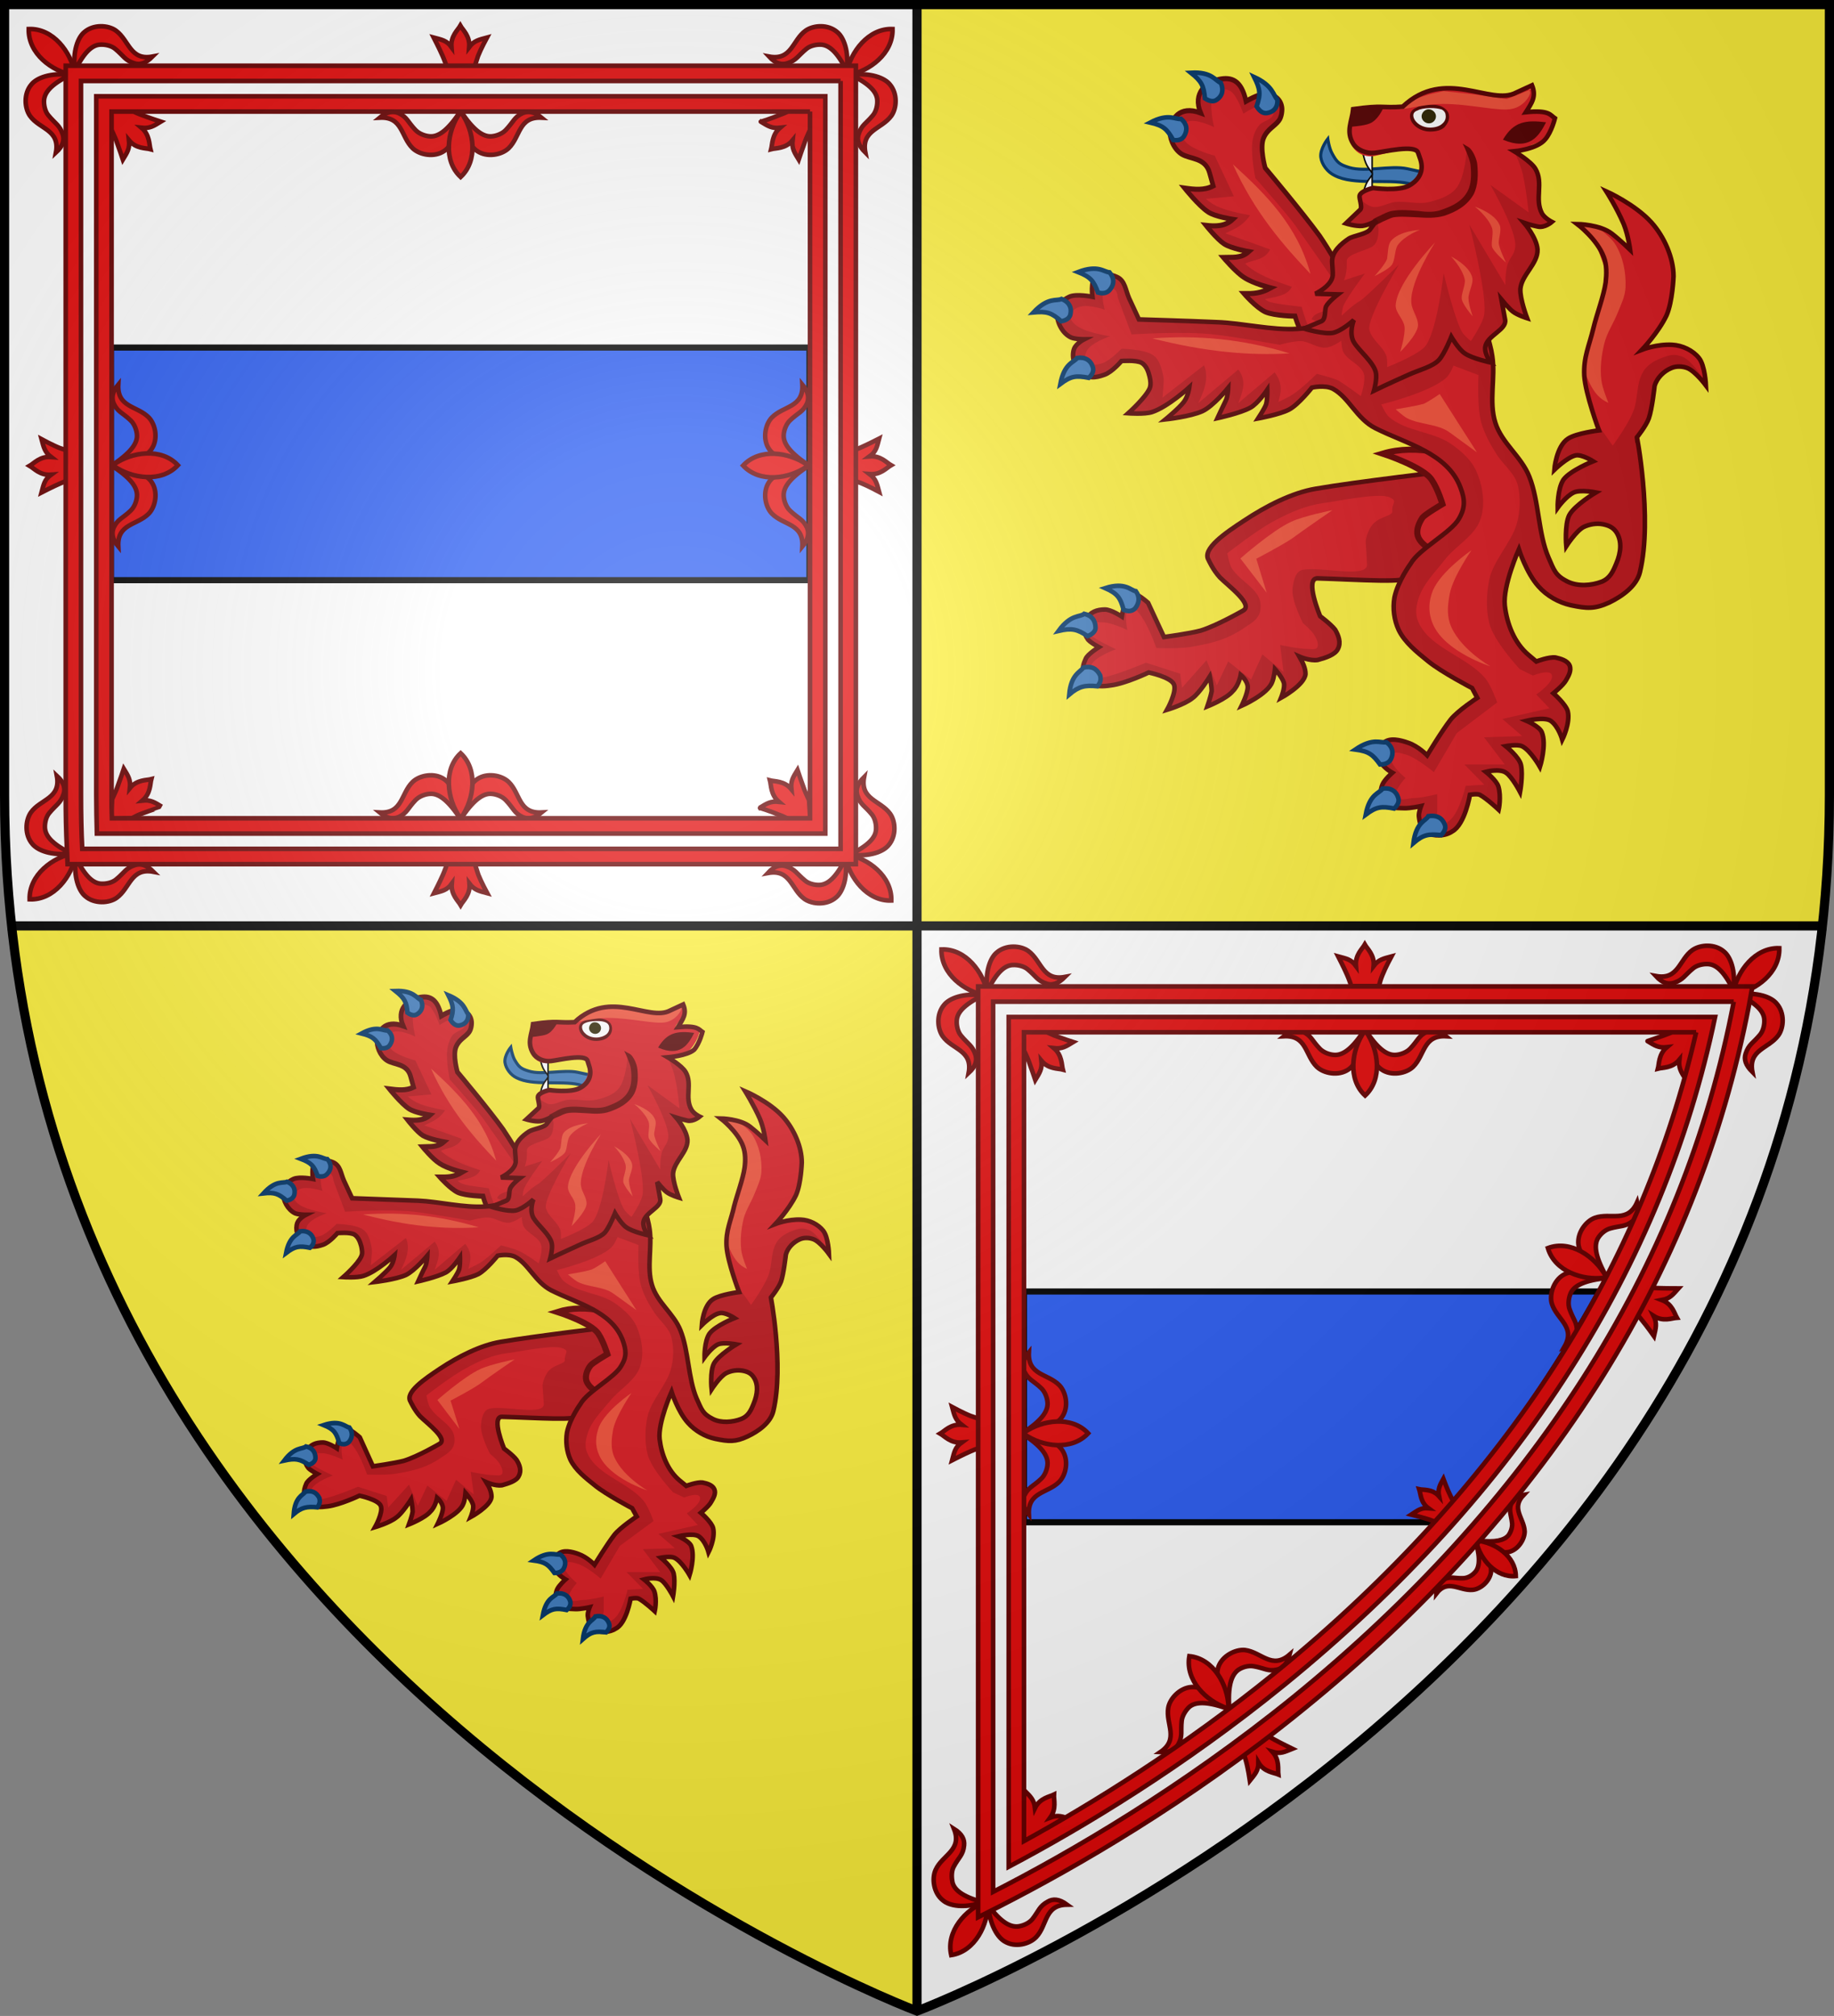 <?xml version="1.0" encoding="utf-8"?>
<!-- Generator: Adobe Illustrator 19.2.0, SVG Export Plug-In . SVG Version: 6.00 Build 0)  -->
<svg version="1.1"
	 id="svg2" inkscape:export-filename="/Users/olivier/Desktop/Blason Rouge/Blason_Vide_3D.png" inkscape:export-xdpi="144" inkscape:export-ydpi="144" inkscape:output_extension="org.inkscape.output.svg.inkscape" inkscape:version="0.91 r13725" sodipodi:docname="Template.svg" sodipodi:version="0.32" xmlns:cc="http://creativecommons.org/ns#" xmlns:dc="http://purl.org/dc/elements/1.1/" xmlns:inkscape="http://www.inkscape.org/namespaces/inkscape" xmlns:rdf="http://www.w3.org/1999/02/22-rdf-syntax-ns#" xmlns:sodipodi="http://sodipodi.sourceforge.net/DTD/sodipodi-0.dtd" xmlns:svg="http://www.w3.org/2000/svg"
	 xmlns="http://www.w3.org/2000/svg" xmlns:xlink="http://www.w3.org/1999/xlink" x="0px" y="0px" viewBox="0 0 600 659.5"
	 style="enable-background:new 0 0 600 659.5;" xml:space="preserve">
<rect x="0" y="0" width="600" height="659.5" fill="#808080" stroke="none"/>
<style type="text/css">
	.st0{fill:#FFFFFF;}
	.st1{fill:#2B5DF2;stroke:#000000;stroke-width:2;stroke-miterlimit:10;}
	.st2{fill:#E20909;stroke:#660000;stroke-width:1.5;stroke-miterlimit:10;}
	.st3{fill:#FCEF3C;}
	.st4{fill:none;stroke:#000000;stroke-width:3;stroke-miterlimit:10;}
	.st5{fill:none;stroke:#000000;stroke-width:3;}
	.st6{fill:#BA1319;stroke:#540000;stroke-width:1.5;stroke-miterlimit:10;}
	.st7{fill:#D81920;}
	.st8{fill:#F04E37;}
	.st9{fill:#3D7ABD;stroke:#003366;stroke-width:1.5;}
	.st10{fill:#D81920;stroke:#660000;stroke-width:2;}
	.st11{fill:#BA1319;}
	.st12{fill:none;stroke:#540000;stroke-width:1.5;stroke-miterlimit:10;}
	.st13{fill:#3D7ABD;stroke:#003366;}
	.st14{fill:#FFFFFF;stroke:#000000;stroke-width:0.5;}
	.st15{fill:#2B2200;}
	.st16{fill:#540000;}
	.st17{fill:#660000;}
	.st18{fill:none;stroke:#540000;stroke-width:1.5;}
	.st19{fill:url(#path2875_1_);stroke:#000000;stroke-width:3;stroke-miterlimit:10;}
</style>
<sodipodi:namedview  bordercolor="#666666" borderopacity="1.0" gridtolerance="10.0" guidetolerance="10.0" height="660px" id="base" inkscape:current-layer="svg2" inkscape:cx="300" inkscape:cy="329.99986" inkscape:guide-bbox="true" inkscape:pageopacity="0.0" inkscape:pageshadow="2" inkscape:window-height="856" inkscape:window-maximized="0" inkscape:window-width="1280" inkscape:window-x="-4" inkscape:window-y="0" inkscape:zoom="1.1560601" objecttolerance="10.0" pagecolor="#ffffff" showgrid="false" showguides="true">
	</sodipodi:namedview>
<desc  id="desc4">SVG coat of arms</desc>
<g id="g9370" transform="matrix(0.607,0,0,0.694,-525.206,251.961)">
</g>
<g id="g2137" transform="translate(-1456.132,-460.604)">
</g>
<path id="path4467_1_" inkscape:connector-curvature="0" class="st0" d="M300,1.5H1.5v258.6c0,14.7,0.8,28.9,2.3,42.6H300V1.5
	L300,1.5z"/>
<path id="path4471_1_" inkscape:connector-curvature="0" class="st0" d="M300,657.9L300,657.9c0,0,268.7-101.1,296.2-355.2H300
	V657.9L300,657.9z"/>
<g>
	<rect id="rect15711_2_" x="36.3" y="113.7" class="st1" width="228.5" height="76.1"/>
</g>
<g>
	<path id="path39862-0-6-0-8-7_2_" inkscape:connector-curvature="0" sodipodi:nodetypes="ccccccscccs" class="st2" d="M255.1,37.6
		c1.2-0.4,2.4-1,3.6-1.6l6.8-0.2l-0.4,6.5c0,0-1.1,2.3-1.6,3.6c-0.9,2.4-2.2,6.3-2.2,6.3c-1.4-2.3-2.3-3.6-2-6.3
		c-2.3,2.8-5.5,2.5-7,2.9c0.4-1.5,0.2-4.7,2.9-7c-2.7,0.3-4-0.6-6.3-2C248.8,39.9,252.8,38.6,255.1,37.6L255.1,37.6z"/>
	<g>
		<g>
			<path id="path39273-3-2-3-5-4-6-4_2_" inkscape:connector-curvature="0" sodipodi:nodetypes="cssscssc" class="st2" d="M277,23.2
				c0.8-6.5-1-11-3.1-12.7c-3-2.6-7.7-2.3-10.3-0.5c-4.4,3.1-4.5,9.9-12,8.5c2.2,2.4,4.2,2.8,6,2.2c3-1,3.4-2.4,6.2-4.7
				c1.3-1.1,3.4-1.5,4.9-1.4C271.1,14.8,273.8,16.7,277,23.2L277,23.2z"/>
			<path id="path34853-2-3-7-0-34_2_" inkscape:connector-curvature="0" sodipodi:nodetypes="ccccccccccccc" class="st2" d="
				M277.2,24.4l0.2,0.2l0,0l0,0l0,0l0,0c7.1-1.3,14.8-7.1,14.6-15.1c-7.9-0.3-13.8,7.5-15.1,14.6l0,0l0,0l0,0l0,0L277.2,24.4z"/>
		</g>
		<g>
			<path id="path39273-3-2-3-5-4-6-4_3_" inkscape:connector-curvature="0" sodipodi:nodetypes="cssscssc" class="st2" d="
				M278.4,24.5c6.6,3.2,8.5,5.9,8.6,8.3c0.1,1.5-0.3,3.6-1.4,4.9c-2.3,2.8-3.7,3.1-4.7,6.2c-0.6,1.8-0.1,3.7,2.2,6
				c-1.4-7.4,5.3-7.6,8.5-12c1.8-2.5,2.1-7.3-0.5-10.3C289.4,25.5,284.9,23.7,278.4,24.5L278.4,24.5z"/>
		</g>
	</g>
</g>
<g>
	<path id="path39862-0-6-0-8-7_4_" inkscape:connector-curvature="0" sodipodi:nodetypes="ccccccscccs" class="st2" d="M46.3,37.6
		c2.3,0.9,6.3,2.2,6.3,2.2c-2.3,1.4-3.6,2.3-6.3,2c2.7,2.3,2.5,5.5,2.9,7c-1.5-0.4-4.7-0.1-7-2.9c0.3,2.7-0.6,4-2,6.3
		c0,0-1.3-3.9-2.2-6.3c-0.5-1.3-1.6-3.6-1.6-3.6L36,35.8l6.8,0.2C43.9,36.6,45.1,37.2,46.3,37.6L46.3,37.6z"/>
	<g>
		<g>
			<path id="path39273-3-2-3-5-4-6-4_8_" inkscape:connector-curvature="0" sodipodi:nodetypes="cssscssc" class="st2" d="
				M24.5,23.2c3.2-6.6,5.9-8.5,8.3-8.6c1.5-0.1,3.6,0.3,4.9,1.4c2.8,2.3,3.1,3.7,6.2,4.7c1.8,0.6,3.7,0.1,6-2.2
				c-7.4,1.4-7.6-5.3-12-8.5c-2.5-1.8-7.3-2.1-10.3,0.5C25.5,12.2,23.7,16.8,24.5,23.2L24.5,23.2z"/>
			<path id="path34853-2-3-7-0-34_4_" inkscape:connector-curvature="0" sodipodi:nodetypes="ccccccccccccc" class="st2" d="
				M24.5,24.1L24.5,24.1L24.5,24.1L24.5,24.1L24.5,24.1C23.2,17,17.4,9.2,9.4,9.5c-0.2,8,7.5,13.8,14.6,15.1l0,0l0,0l0,0l0,0
				l0.2-0.2L24.5,24.1z"/>
		</g>
		<g>
			<path id="path39273-3-2-3-5-4-6-4_7_" inkscape:connector-curvature="0" sodipodi:nodetypes="cssscssc" class="st2" d="M23,24.5
				c-6.5-0.8-11,1-12.7,3.1c-2.6,3-2.3,7.7-0.5,10.3c3.1,4.4,9.9,4.5,8.5,12c2.4-2.2,2.8-4.2,2.2-6c-1-3-2.4-3.4-4.7-6.2
				c-1.1-1.3-1.5-3.4-1.4-4.9C14.6,30.4,16.4,27.7,23,24.5L23,24.5z"/>
		</g>
	</g>
</g>
<g>
	<path id="path39862-0-2-32-5-0-2-4_1_" inkscape:connector-curvature="0" sodipodi:nodetypes="ccccccsccs" class="st2" d="
		M277.9,156.8v-9c0,0,2.4-0.8,3.7-1.4c2.3-1,6-2.9,6-2.9c-0.7,2.6-0.9,4.2-3.1,5.8c3.6-0.3,5.6,2.1,7,2.9c-1.4,0.8-3.4,3.2-7,2.9
		c2.1,1.6,2.4,3.2,3.1,5.8c0,0-3.7-2-6-2.9C280.4,157.6,279.1,157.2,277.9,156.8z"/>
	<g>
		<g id="g39503-1-8-6-3-3_1_">
			<path id="path39273-3-2-3-6-7-5-1-7-1_1_" inkscape:connector-curvature="0" sodipodi:nodetypes="cssscssc" class="st2" d="
				M263.8,151.7c-6.4-0.1-10.7-2.5-12.2-4.8c-2.2-3.2-1.3-8,0.9-10.3c3.8-3.9,10.4-3.2,10-10.8c2.1,2.5,2.2,4.5,1.5,6.2
				c-1.3,2.8-2.9,3-5.5,5.5c-1.3,1.2-2,3.2-2.1,4.7C256.2,144.6,257.7,147.5,263.8,151.7L263.8,151.7z"/>
			<path id="path39273-3-2-3-6-3-69-2-3-9-17_1_" inkscape:connector-curvature="0" sodipodi:nodetypes="cssscssc" class="st2" d="
				M263.8,152.9c-6.4,0.1-10.7,2.5-12.2,4.8c-2.2,3.2-1.3,8,0.9,10.3c3.8,3.9,10.4,3.2,10,10.8c2.1-2.5,2.2-4.5,1.5-6.2
				c-1.3-2.8-2.9-3-5.5-5.5c-1.3-1.2-2-3.2-2.1-4.7C256.2,159.9,257.7,157,263.8,152.9L263.8,152.9z"/>
		</g>
		<path id="path34853-2-9-0-3-1-3-9_1_" inkscape:connector-curvature="0" sodipodi:nodetypes="ccccccccccccc" class="st2" d="
			M264,152.3v0.3l0,0l0,0l0,0l0,0c-5.9,4.1-15.5,5.5-20.9-0.3c5.4-5.8,15-4.4,20.9-0.3l0,0l0,0l0,0l0,0V152.3z"/>
	</g>
</g>
<g>
	<path id="path39862-0-2-32-5-0-2-4_2_" inkscape:connector-curvature="0" sodipodi:nodetypes="ccccccsccs" class="st2" d="
		M23.3,147.8v9c0,0-2.4,0.8-3.7,1.4c-2.3,1-6,2.9-6,2.9c0.7-2.6,0.9-4.2,3.1-5.8c-3.6,0.3-5.6-2.1-7-2.9c1.4-0.8,3.4-3.2,7-2.9
		c-2.1-1.6-2.4-3.2-3.1-5.8c0,0,3.7,2,6,2.9C20.8,147,22.1,147.4,23.3,147.8z"/>
	<g>
		<g id="g39503-1-8-6-3-3_2_">
			<path id="path39273-3-2-3-6-7-5-1-7-1_2_" inkscape:connector-curvature="0" sodipodi:nodetypes="cssscssc" class="st2" d="
				M37.4,152.9c6.4,0.1,10.7,2.5,12.2,4.8c2.2,3.2,1.3,8-0.9,10.3c-3.8,3.9-10.4,3.2-10,10.8c-2.1-2.5-2.2-4.5-1.5-6.2
				c1.3-2.8,2.9-3,5.5-5.5c1.3-1.2,2-3.2,2.1-4.7C45,159.9,43.5,157,37.4,152.9L37.4,152.9z"/>
			<path id="path39273-3-2-3-6-3-69-2-3-9-17_2_" inkscape:connector-curvature="0" sodipodi:nodetypes="cssscssc" class="st2" d="
				M37.4,151.7c6.4-0.1,10.7-2.5,12.2-4.8c2.2-3.2,1.3-8-0.9-10.3c-3.8-3.9-10.4-3.2-10-10.8c-2.1,2.5-2.2,4.5-1.5,6.2
				c1.3,2.8,2.9,3,5.5,5.5c1.3,1.2,2,3.2,2.1,4.7C45,144.6,43.5,147.5,37.4,151.7L37.4,151.7z"/>
		</g>
		<path id="path34853-2-9-0-3-1-3-9_2_" inkscape:connector-curvature="0" sodipodi:nodetypes="ccccccccccccc" class="st2" d="
			M37.3,152.2v-0.3l0,0l0,0l0,0l0,0c5.9-4.1,15.5-5.5,20.9,0.3c-5.4,5.8-15,4.4-20.9,0.3l0,0l0,0l0,0l0,0
			C37.3,152.5,37.3,152.2,37.3,152.2z"/>
	</g>
</g>
<g>
	<g>
		<path id="path39862-0-2-32-5-0-2-4_4_" inkscape:connector-curvature="0" sodipodi:nodetypes="ccccccsccs" class="st2" d="
			M155.2,22h-9c0,0-0.8-2.4-1.4-3.7c-1-2.3-2.9-6-2.9-6c2.6,0.7,4.2,0.9,5.8,3.1c-0.3-3.6,2.1-5.6,2.9-7c0.8,1.4,3.2,3.4,2.9,7
			c1.6-2.1,3.2-2.4,5.8-3.1c0,0-2,3.7-2.9,6C156,19.6,155.6,20.8,155.2,22z"/>
		<g>
			<g id="g39503-1-8-6-3-3_4_">
				<path id="path39273-3-2-3-6-7-5-1-7-1_4_" inkscape:connector-curvature="0" sodipodi:nodetypes="cssscssc" class="st2" d="
					M150.1,37.2c-0.1,6.4-2.5,10.7-4.8,12.2c-3.2,2.2-8,1.3-10.3-0.9c-3.9-3.8-3.2-10.4-10.8-10c2.5-2.1,4.5-2.2,6.2-1.5
					c2.8,1.3,3,2.9,5.5,5.5c1.2,1.3,3.2,2,4.7,2.1C143.1,44.8,146,43.2,150.1,37.2L150.1,37.2z"/>
				<path id="path39273-3-2-3-6-3-69-2-3-9-17_4_" inkscape:connector-curvature="0" sodipodi:nodetypes="cssscssc" class="st2" d="
					M151.3,37.2c0.1,6.4,2.5,10.7,4.8,12.2c3.2,2.2,8,1.3,10.3-0.9c3.9-3.8,3.2-10.4,10.8-10c-2.5-2.1-4.5-2.2-6.2-1.5
					c-2.8,1.3-3,2.9-5.5,5.5c-1.2,1.3-3.2,2-4.7,2.1C158.4,44.8,155.4,43.2,151.3,37.2L151.3,37.2z"/>
			</g>
			<path id="path34853-2-9-0-3-1-3-9_4_" inkscape:connector-curvature="0" sodipodi:nodetypes="ccccccccccccc" class="st2" d="
				M150.7,37h0.3l0,0l0,0l0,0l0,0c4.1,5.9,5.5,15.5-0.3,20.9c-5.8-5.4-4.4-15-0.3-20.9l0,0l0,0l0,0l0,0H150.7z"/>
		</g>
	</g>
	<g>
		<path id="path39862-0-2-32-5-0-2-4_10_" inkscape:connector-curvature="0" sodipodi:nodetypes="ccccccsccs" class="st2" d="
			M156.5,286.2c0.9,2.3,2.9,6,2.9,6c-2.6-0.7-4.2-1-5.8-3.1c0.3,3.6-2.1,5.6-2.9,7c-0.8-1.4-3.2-3.4-2.9-7c-1.6,2.2-3.2,2.4-5.8,3.1
			c0,0,1.9-3.7,2.9-6c0.6-1.3,1.4-3.7,1.4-3.7h9C155.7,283.7,156.1,284.9,156.5,286.2z"/>
		<g>
			<g id="g39503-1-8-6-3-3_10_">
				<path id="path39273-3-2-3-6-7-5-1-7-1_10_" inkscape:connector-curvature="0" sodipodi:nodetypes="cssscssc" class="st2" d="
					M150.1,267.1c-4.1-6-7-7.6-9.5-7.4c-1.5,0.1-3.5,0.8-4.7,2.1c-2.5,2.6-2.7,4.2-5.5,5.5c-1.7,0.7-3.7,0.6-6.2-1.5
					c7.6,0.4,6.9-6.2,10.8-10c2.3-2.2,7.1-3.1,10.3-0.9C147.6,256.4,150,260.7,150.1,267.1L150.1,267.1z"/>
				
					<path id="path39273-3-2-3-6-3-69-2-3-9-17_10_" inkscape:connector-curvature="0" sodipodi:nodetypes="cssscssc" class="st2" d="
					M151.3,267.1c4.1-6,7.1-7.6,9.5-7.4c1.5,0.1,3.5,0.8,4.7,2.1c2.5,2.6,2.7,4.2,5.5,5.5c1.7,0.7,3.7,0.6,6.2-1.5
					c-7.6,0.4-6.9-6.2-10.8-10c-2.3-2.2-7.1-3.1-10.3-0.9C153.8,256.4,151.4,260.7,151.3,267.1L151.3,267.1z"/>
			</g>
			<path id="path34853-2-9-0-3-1-3-9_10_" inkscape:connector-curvature="0" sodipodi:nodetypes="ccccccccccccc" class="st2" d="
				M150.4,267.3L150.4,267.3L150.4,267.3L150.4,267.3L150.4,267.3c-4.1-5.9-5.5-15.5,0.3-20.9c5.8,5.4,4.4,15,0.3,20.9l0,0l0,0l0,0
				l0,0h-0.3H150.4z"/>
		</g>
	</g>
</g>
<g>
	<path id="path39862-0-6-0-8-7_9_" inkscape:connector-curvature="0" sodipodi:nodetypes="ccccccscccs" class="st2" d="M254.7,266.5
		c-2.3-1-6.3-2.3-6.2-2.2c2.3-1.4,3.6-2.3,6.3-2c-2.7-2.3-2.5-5.5-2.9-7c1.5,0.4,4.7,0.1,7,2.9c-0.3-2.7,0.6-4,2-6.3
		c0,0,1.3,3.9,2.2,6.3c0.5,1.3,1.6,3.6,1.6,3.6l0.4,6.5l-6.8-0.2C257.1,267.5,255.9,266.9,254.7,266.5L254.7,266.5z"/>
	<g>
		<g>
			<path id="path39273-3-2-3-5-4-6-4_18_" inkscape:connector-curvature="0" sodipodi:nodetypes="cssscssc" class="st2" d="
				M276.6,280.9c-3.2,6.5-5.9,8.4-8.3,8.6c-1.5,0.1-3.6-0.3-4.9-1.4c-2.8-2.3-3.2-3.7-6.2-4.7c-1.8-0.6-3.8-0.2-6,2.2
				c7.5-1.4,7.6,5.4,12,8.5c2.6,1.8,7.3,2.1,10.3-0.5C275.6,291.9,277.4,287.4,276.6,280.9L276.6,280.9z"/>
			<path id="path34853-2-3-7-0-34_9_" inkscape:connector-curvature="0" sodipodi:nodetypes="ccccccccccccc" class="st2" d="
				M276.5,280L276.5,280L276.5,280L276.5,280L276.5,280c1.3,7.1,7.2,14.9,15.1,14.6c0.2-8-7.5-13.8-14.6-15.1l0,0l0,0l0,0l0,0
				l-0.2,0.2L276.5,280z"/>
		</g>
		<g>
			<path id="path39273-3-2-3-5-4-6-4_17_" inkscape:connector-curvature="0" sodipodi:nodetypes="cssscssc" class="st2" d="
				M278,279.6c6.5,0.8,11-1,12.7-3.1c2.6-3,2.3-7.8,0.5-10.3c-3.2-4.4-9.9-4.6-8.5-12c-2.3,2.3-2.8,4.2-2.2,6c1,3.1,2.4,3.4,4.7,6.2
				c1.1,1.3,1.5,3.4,1.4,4.9C286.5,273.7,284.6,276.4,278,279.6L278,279.6z"/>
		</g>
	</g>
</g>
<g>
	<path id="path39862-0-6-0-8-7_7_" inkscape:connector-curvature="0" sodipodi:nodetypes="ccccccscccs" class="st2" d="M46.6,266.1
		c-1.2,0.4-2.4,1-3.5,1.6l-6.8,0.2l0.4-6.5c0,0,1.1-2.3,1.6-3.6c0.9-2.4,2.2-6.3,2.2-6.3c1.4,2.3,2.3,3.6,2,6.3
		c2.3-2.8,5.5-2.5,7-2.9c-0.4,1.5-0.2,4.7-2.9,7c2.7-0.3,4,0.6,6.3,2C52.9,263.9,48.9,265.2,46.6,266.1L46.6,266.1z"/>
	<g>
		<g>
			<path id="path39273-3-2-3-5-4-6-4_14_" inkscape:connector-curvature="0" sodipodi:nodetypes="cssscssc" class="st2" d="
				M24.8,280.5c-0.8,6.4,1,11,3.1,12.7c3,2.6,7.8,2.3,10.3,0.5c4.4-3.2,4.6-9.9,12-8.5c-2.3-2.3-4.2-2.8-6-2.2
				c-3.1,1-3.4,2.4-6.2,4.7c-1.3,1.1-3.4,1.5-4.9,1.4C30.7,289,28,287.1,24.8,280.5L24.8,280.5z"/>
			<path id="path34853-2-3-7-0-34_7_" inkscape:connector-curvature="0" sodipodi:nodetypes="ccccccccccccc" class="st2" d="
				M24.5,279.3l-0.2-0.2l0,0l0,0l0,0l0,0c-7.1,1.3-14.8,7.1-14.6,15.1c8,0.3,13.8-7.5,15.1-14.6l0,0l0,0l0,0l0,0L24.5,279.3z"/>
		</g>
		<g>
			<path id="path39273-3-2-3-5-4-6-4_13_" inkscape:connector-curvature="0" sodipodi:nodetypes="cssscssc" class="st2" d="
				M23.3,279.2c-6.6-3.2-8.4-5.9-8.6-8.3c-0.1-1.5,0.3-3.6,1.4-4.9c2.3-2.8,3.7-3.2,4.7-6.2c0.6-1.8,0.2-3.8-2.2-6
				c1.4,7.5-5.4,7.6-8.5,12c-1.8,2.6-2.1,7.3,0.5,10.3C12.3,278.2,16.8,280,23.3,279.2L23.3,279.2z"/>
		</g>
	</g>
</g>
<path class="st2" d="M275,26.5v251.2H26.9c-0.3-5.8-0.4-11.7-0.4-17.6V26.5H275 M280,21.5h-5H26.5h-5v5v233.6
	c0,5.9,0.1,11.9,0.4,17.8l0.2,4.8h4.8H275h5v-5V26.5V21.5L280,21.5z"/>
<path class="st2" d="M265,36.5v231.2H36.6c-0.1-2.5-0.1-5.1-0.1-7.6V36.5H265 M270,31.5H31.5v228.6c0,4.2,0.1,8.4,0.2,12.6H270V31.5
	L270,31.5z"/>
<g>
	<path class="st1" d="M523.3,422.5H335V498h136c0.9-1,1.8-2.1,2.6-3.1C492.6,472.4,509,448.4,523.3,422.5z"/>
</g>
<path id="path39862-0-2-32-5-0-2-4_6_" inkscape:connector-curvature="0" sodipodi:nodetypes="ccccccsccs" class="st2" d="
	M451.1,322.6h-9c0,0-0.8-2.4-1.4-3.7c-1-2.3-2.9-6-2.9-6c2.6,0.7,4.2,0.9,5.8,3.1c-0.3-3.6,2.1-5.6,2.9-7c0.8,1.4,3.2,3.4,2.9,7
	c1.6-2.1,3.2-2.4,5.8-3.1c0,0-2,3.7-2.9,6C451.8,320.1,451.4,321.4,451.1,322.6z"/>
<g>
	<g id="g39503-1-8-6-3-3_6_">
		<path id="path39273-3-2-3-6-7-5-1-7-1_6_" inkscape:connector-curvature="0" sodipodi:nodetypes="cssscssc" class="st2" d="
			M445.9,337.7c-0.1,6.4-2.5,10.7-4.8,12.2c-3.2,2.2-8,1.3-10.3-0.9c-3.9-3.8-3.2-10.4-10.8-10c2.5-2.1,4.5-2.2,6.2-1.5
			c2.8,1.3,3,2.9,5.5,5.5c1.2,1.3,3.2,2,4.7,2.1C438.9,345.3,441.8,343.8,445.9,337.7L445.9,337.7z"/>
		<path id="path39273-3-2-3-6-3-69-2-3-9-17_6_" inkscape:connector-curvature="0" sodipodi:nodetypes="cssscssc" class="st2" d="
			M447.2,337.7c0.1,6.4,2.5,10.7,4.8,12.2c3.2,2.2,8,1.3,10.3-0.9c3.9-3.8,3.2-10.4,10.8-10c-2.5-2.1-4.5-2.2-6.2-1.5
			c-2.8,1.3-3,2.9-5.5,5.5c-1.2,1.3-3.2,2-4.7,2.1C454.2,345.3,451.3,343.8,447.2,337.7L447.2,337.7z"/>
	</g>
	<path id="path34853-2-9-0-3-1-3-9_6_" inkscape:connector-curvature="0" sodipodi:nodetypes="ccccccccccccc" class="st2" d="
		M446.6,337.5h0.3l0,0l0,0l0,0l0,0c4.1,5.9,5.5,15.5-0.3,20.9c-5.8-5.4-4.4-15-0.3-20.9l0,0l0,0l0,0l0,0H446.6z"/>
</g>
<g>
	<path id="path39862-0-2-32-5-0-2-4_7_" inkscape:connector-curvature="0" sodipodi:nodetypes="ccccccsccs" class="st2" d="
		M534.5,429l4-8c0,0,2.5,0.4,3.9,0.4c2.5,0.1,6.7,0.1,6.7,0.1c-1.8,2-2.7,3.3-5.4,3.8c3.4,1.3,4.1,4.4,4.9,5.8
		c-1.6,0.1-4.5,1.4-7.6-0.6c1.2,2.4,0.7,4,0.1,6.6c0,0-2.4-3.4-4-5.3C536.4,430.8,535.4,429.9,534.5,429z"/>
	<g>
		<g id="g39503-1-8-6-3-3_7_">
			<path id="path39273-3-2-3-6-7-5-1-7-1_7_" inkscape:connector-curvature="0" sodipodi:nodetypes="cssscssc" class="st2" d="
				M525.2,417c-5.7-3-8.4-7-8.8-9.8c-0.5-3.9,2.5-7.8,5.4-8.8c5.1-1.8,10.7,1.9,13.8-5.1c0.7,3.1-0.1,5-1.5,6.2
				c-2.4,1.9-3.9,1.4-7.4,2.4c-1.7,0.5-3.2,1.9-4,3.3C521.6,407.3,521.7,410.6,525.2,417L525.2,417z"/>
			<path id="path39273-3-2-3-6-3-69-2-3-9-17_7_" inkscape:connector-curvature="0" sodipodi:nodetypes="cssscssc" class="st2" d="
				M524.7,418.2c-5.8-2.8-10.7-2.6-13.1-1.2c-3.4,1.9-4.8,6.6-3.9,9.5c1.6,5.2,7.9,7.5,4.1,14.1c2.9-1.3,4-3,4.1-4.9
				c0.1-3.1-1.2-4-2.4-7.4c-0.6-1.6-0.3-3.7,0.3-5.1C514.7,421,517.4,419.1,524.7,418.2L524.7,418.2z"/>
		</g>
		<path id="path34853-2-9-0-3-1-3-9_7_" inkscape:connector-curvature="0" sodipodi:nodetypes="ccccccccccccc" class="st2" d="
			M525.1,417.7l-0.2,0.3l0,0l0,0l0,0l0,0c-7.1,1-16.3-2.1-18.5-9.7c7.4-2.8,15.4,2.8,18.9,9.1l0,0l0,0l0,0l0,0L525.1,417.7z"/>
	</g>
</g>
<g>
	<path id="path39862-0-2-32-5-0-2-4_8_" inkscape:connector-curvature="0" sodipodi:nodetypes="ccccccsccs" class="st2" d="
		M406.4,572.4l7.2-5.4c0,0,2.1,1.5,3.3,2.1c2.2,1.2,5.9,3,5.9,3c-2.5,1-3.9,1.8-6.5,1c2.4,2.7,1.7,5.7,1.9,7.4
		c-1.4-0.6-4.7-0.8-6.5-3.9c0,2.7-1.2,3.9-2.8,5.9c0,0-0.6-4.1-1.3-6.5C407.3,574.9,406.9,573.6,406.4,572.4z"/>
	<g>
		<g id="g39503-1-8-6-3-3_8_">
			<path id="path39273-3-2-3-6-7-5-1-7-1_8_" inkscape:connector-curvature="0" sodipodi:nodetypes="cssscssc" class="st2" d="
				M402.1,558c-3.8-5.2-4.4-10-3.5-12.7c1.3-3.7,5.7-5.8,8.7-5.5c5.4,0.7,8.8,6.5,14.6,1.5c-0.8,3.1-2.3,4.5-4.1,4.9
				c-3,0.7-4.1-0.5-7.7-1.1c-1.7-0.3-3.7,0.3-5,1.2C403.2,547.7,401.7,550.7,402.1,558L402.1,558z"/>
			<path id="path39273-3-2-3-6-3-69-2-3-9-17_8_" inkscape:connector-curvature="0" sodipodi:nodetypes="cssscssc" class="st2" d="
				M401.1,558.8c-3.9-5.1-8.4-7.1-11.2-6.9c-3.9,0.2-7.2,3.8-7.7,6.8c-0.9,5.4,3.7,10.2-2.6,14.5c3.2,0.2,5-0.9,5.9-2.6
				c1.5-2.7,0.7-4.1,1.1-7.7c0.2-1.7,1.4-3.5,2.5-4.5C390.9,556.9,394.2,556.4,401.1,558.8L401.1,558.8z"/>
		</g>
		<path id="path34853-2-9-0-3-1-3-9_8_" inkscape:connector-curvature="0" sodipodi:nodetypes="ccccccccccccc" class="st2" d="
			M401.7,558.6l-0.3,0.2l0,0l0,0l0,0l0,0c-6.8-2.3-13.7-9.1-12.3-17c7.9,0.8,12.6,9.4,12.8,16.6l0,0l0,0l0,0l0,0L401.7,558.6z"/>
	</g>
</g>
<path id="path39862-0-2-32-5-0-2-4_3_" inkscape:connector-curvature="0" sodipodi:nodetypes="ccccccsccs" class="st2" d="
	M476.2,492.3l-5.4,6.1c0,0-2.1-0.9-3.3-1.3c-2.2-0.7-5.8-1.6-5.8-1.6c2-1.3,3.1-2.3,5.6-2.1c-2.6-1.9-2.5-4.7-3-6.2
	c1.3,0.3,4.3-0.2,6.5,2.3c-0.5-2.4,0.3-3.7,1.4-5.7c0,0,1.3,3.5,2.3,5.5C475,490.3,475.5,491.4,476.2,492.3z"/>
<g>
	<g id="g39503-1-8-6-3-3_3_">
		<path id="path39273-3-2-3-6-7-5-1-7-1_3_" inkscape:connector-curvature="0" sodipodi:nodetypes="cssscssc" class="st2" d="
			M482.9,504.7c3.9,3.5,5.1,7.2,4.9,9.6c-0.5,3.2-3.6,5.6-6,5.8c-4.4,0.4-8.1-3.7-11.9,1.2c0.1-2.6,1.1-4,2.4-4.6
			c2.3-1.1,3.3-0.3,6.3-0.4c1.4,0,2.9-0.8,3.8-1.8C483.8,513.2,484.5,510.5,482.9,504.7L482.9,504.7z"/>
		<path id="path39273-3-2-3-6-3-69-2-3-9-17_3_" inkscape:connector-curvature="0" sodipodi:nodetypes="cssscssc" class="st2" d="
			M483.6,504c4,3.4,7.9,4.2,10.1,3.7c3.1-0.8,5.1-4.2,5.1-6.7c-0.2-4.4-4.6-7.5-0.3-12c-2.6,0.4-3.9,1.5-4.2,3.1
			c-0.7,2.4,0.1,3.4,0.4,6.3c0.1,1.4-0.5,3-1.3,4C492.1,503.8,489.4,504.7,483.6,504L483.6,504z"/>
	</g>
	<path id="path34853-2-9-0-3-1-3-9_3_" inkscape:connector-curvature="0" sodipodi:nodetypes="ccccccccccccc" class="st2" d="
		M483.1,504.2l0.2-0.2l0,0l0,0l0,0l0,0c5.8,0.7,12.5,5,12.6,11.6c-6.4,0.6-11.6-5.4-12.9-11.1l0,0l0,0l0,0l0,0L483.1,504.2z"/>
</g>
<g>
	<path id="path39862-0-6-0-8-7_6_" inkscape:connector-curvature="0" sodipodi:nodetypes="ccccccscccs" class="st2" d="M545.2,338.4
		c1.2-0.4,2.4-1,3.6-1.6l6.8-0.2l-0.4,6.5c0,0-1.1,2.3-1.6,3.6c-0.9,2.4-2.2,6.3-2.2,6.3c-1.4-2.3-2.3-3.6-2-6.3
		c-2.3,2.8-5.5,2.5-7,2.9c0.4-1.5,0.2-4.7,2.9-7c-2.7,0.3-4-0.6-6.3-2C538.9,340.6,542.9,339.3,545.2,338.4L545.2,338.4z"/>
	<g>
		<g>
			<path id="path39273-3-2-3-5-4-6-4_12_" inkscape:connector-curvature="0" sodipodi:nodetypes="cssscssc" class="st2" d="
				M567.1,324c0.8-6.5-1-11-3.1-12.7c-3-2.6-7.7-2.3-10.3-0.5c-4.4,3.1-4.5,9.9-12,8.5c2.2,2.4,4.2,2.8,6,2.2c3-1,3.4-2.4,6.2-4.7
				c1.3-1.1,3.4-1.5,4.9-1.4C561.2,315.5,563.9,317.4,567.1,324L567.1,324z"/>
			<path id="path34853-2-3-7-0-34_6_" inkscape:connector-curvature="0" sodipodi:nodetypes="ccccccccccccc" class="st2" d="
				M567.3,325.1l0.2,0.2l0,0l0,0l0,0l0,0c7.1-1.3,14.8-7.1,14.6-15.1c-7.9-0.3-13.8,7.5-15.1,14.6l0,0l0,0l0,0l0,0L567.3,325.1z"/>
		</g>
		<g>
			<path id="path39273-3-2-3-5-4-6-4_11_" inkscape:connector-curvature="0" sodipodi:nodetypes="cssscssc" class="st2" d="
				M568.6,325.3c6.6,3.2,8.5,5.9,8.6,8.3c0.1,1.5-0.3,3.6-1.4,4.9c-2.3,2.8-3.7,3.1-4.7,6.2c-0.6,1.8-0.1,3.7,2.2,6
				c-1.4-7.4,5.3-7.6,8.5-12c1.8-2.5,2.1-7.3-0.5-10.3C579.6,326.2,575,324.5,568.6,325.3L568.6,325.3z"/>
		</g>
	</g>
</g>
<g>
	<path id="path39862-0-6-0-8-7_5_" inkscape:connector-curvature="0" sodipodi:nodetypes="ccccccscccs" class="st2" d="M344.8,338.7
		c2.3,0.9,6.3,2.2,6.3,2.2c-2.3,1.4-3.6,2.3-6.3,2c2.7,2.3,2.5,5.5,2.9,7c-1.5-0.4-4.7-0.1-7-2.9c0.3,2.7-0.6,4-2,6.3
		c0,0-1.3-3.9-2.2-6.3c-0.5-1.3-1.6-3.6-1.6-3.6l-0.4-6.5l6.8,0.2C342.4,337.6,343.6,338.2,344.8,338.7L344.8,338.7z"/>
	<g>
		<g>
			<path id="path39273-3-2-3-5-4-6-4_10_" inkscape:connector-curvature="0" sodipodi:nodetypes="cssscssc" class="st2" d="
				M323,324.3c3.2-6.6,5.9-8.5,8.3-8.6c1.5-0.1,3.6,0.3,4.9,1.4c2.8,2.3,3.1,3.7,6.2,4.7c1.8,0.6,3.7,0.1,6-2.2
				c-7.4,1.4-7.6-5.3-12-8.5c-2.5-1.8-7.3-2.1-10.3,0.5C324,313.3,322.2,317.8,323,324.3L323,324.3z"/>
			<path id="path34853-2-3-7-0-34_5_" inkscape:connector-curvature="0" sodipodi:nodetypes="ccccccccccccc" class="st2" d="
				M323.1,325.2L323.1,325.2L323.1,325.2L323.1,325.2L323.1,325.2c-1.3-7.1-7.1-14.9-15.1-14.6c-0.2,8,7.5,13.8,14.6,15.1l0,0l0,0
				l0,0l0,0l0.2-0.2L323.1,325.2z"/>
		</g>
		<g>
			<path id="path39273-3-2-3-5-4-6-4_9_" inkscape:connector-curvature="0" sodipodi:nodetypes="cssscssc" class="st2" d="
				M321.6,325.6c-6.5-0.8-11,1-12.7,3.1c-2.6,3-2.3,7.7-0.5,10.3c3.1,4.4,9.9,4.5,8.5,12c2.4-2.2,2.8-4.2,2.2-6
				c-1-3-2.4-3.4-4.7-6.2c-1.1-1.3-1.5-3.4-1.4-4.9C313.1,331.5,315,328.8,321.6,325.6L321.6,325.6z"/>
		</g>
	</g>
</g>
<path id="path39862-0-6-0-8-7_8_" inkscape:connector-curvature="0" sodipodi:nodetypes="ccccccscccs" class="st2" d="M344.4,598.7
	c-1.1,0.7-2.1,1.6-3.1,2.4l-6.5,1.7l-1.1-6.4c0,0,0.5-2.5,0.8-3.9c0.4-2.5,0.7-6.7,0.7-6.7c1.9,1.9,3.1,3,3.4,5.7
	c1.6-3.3,4.8-3.7,6.2-4.4c-0.1,1.6,0.9,4.6-1.2,7.5c2.6-1,4-0.3,6.6,0.5C350.1,595.1,346.5,597.3,344.4,598.7L344.4,598.7z"/>
<g>
	<g>
		<path id="path39273-3-2-3-5-4-6-4_16_" inkscape:connector-curvature="0" sodipodi:nodetypes="cssscssc" class="st2" d="
			M323.3,623.3c0.5,6.5,3.1,10.6,5.5,11.9c3.4,2,8,0.8,10.2-1.5c3.7-3.9,2.6-10.5,10.1-10.6c-2.6-1.9-4.6-2-6.3-1
			c-2.8,1.5-2.9,3-5.1,5.8c-1.1,1.3-3,2.1-4.5,2.3C330.7,630.5,327.7,629.2,323.3,623.3L323.3,623.3z"/>
		<path id="path34853-2-3-7-0-34_8_" inkscape:connector-curvature="0" sodipodi:nodetypes="ccccccccccccc" class="st2" d="
			M322.9,622.2l-0.3-0.2l0,0l0,0l0,0l0,0c-6.7,2.6-13.2,9.8-11.4,17.6c7.8-1.2,12.1-10,12-17.2l0,0l0,0l0,0l0,0L322.9,622.2z"/>
	</g>
	<g>
		<path id="path39273-3-2-3-5-4-6-4_15_" inkscape:connector-curvature="0" sodipodi:nodetypes="cssscssc" class="st2" d="
			M321.6,622.3c-7.1-1.9-9.4-4.2-10-6.5c-0.3-1.5-0.4-3.6,0.4-5.1c1.7-3.2,3.1-3.8,3.4-7c0.2-1.9-0.6-3.7-3.3-5.4
			c2.8,7-3.8,8.5-6,13.4c-1.3,2.8-0.7,7.6,2.4,10C310.6,623.5,315.4,624.4,321.6,622.3L321.6,622.3z"/>
	</g>
</g>
<g>
	<path id="path39862-0-2-32-5-0-2-4_5_" inkscape:connector-curvature="0" sodipodi:nodetypes="ccccccsccs" class="st2" d="
		M321.2,464.4v9c0,0-2.4,0.8-3.7,1.4c-2.3,1-6,2.9-6,2.9c0.7-2.6,0.9-4.2,3.1-5.8c-3.6,0.3-5.6-2.1-7-2.9c1.4-0.8,3.4-3.2,7-2.9
		c-2.1-1.6-2.4-3.2-3.1-5.8c0,0,3.7,2,6,2.9C318.7,463.6,320,464.1,321.2,464.4z"/>
	<g>
		<g id="g39503-1-8-6-3-3_5_">
			<path id="path39273-3-2-3-6-7-5-1-7-1_5_" inkscape:connector-curvature="0" sodipodi:nodetypes="cssscssc" class="st2" d="
				M335.3,469.6c6.4,0.1,10.7,2.5,12.2,4.8c2.2,3.2,1.3,8-0.9,10.3c-3.8,3.9-10.4,3.2-10,10.8c-2.1-2.5-2.2-4.5-1.5-6.2
				c1.3-2.8,2.9-3,5.5-5.5c1.3-1.2,2-3.2,2.1-4.7C342.9,476.6,341.4,473.7,335.3,469.6L335.3,469.6z"/>
			<path id="path39273-3-2-3-6-3-69-2-3-9-17_5_" inkscape:connector-curvature="0" sodipodi:nodetypes="cssscssc" class="st2" d="
				M335.3,468.3c6.4-0.1,10.7-2.5,12.2-4.8c2.2-3.2,1.3-8-0.9-10.3c-3.8-3.9-10.4-3.2-10-10.8c-2.1,2.5-2.2,4.5-1.5,6.2
				c1.3,2.8,2.9,3,5.5,5.5c1.3,1.2,2,3.2,2.1,4.7C342.9,461.3,341.4,464.2,335.3,468.3L335.3,468.3z"/>
		</g>
		<path id="path34853-2-9-0-3-1-3-9_5_" inkscape:connector-curvature="0" sodipodi:nodetypes="ccccccccccccc" class="st2" d="
			M335.1,468.9v-0.3l0,0l0,0l0,0l0,0c5.9-4.1,15.5-5.5,20.9,0.3c-5.4,5.8-15,4.4-20.9,0.3l0,0l0,0l0,0l0,0V468.9z"/>
	</g>
</g>
<path class="st2" d="M567.2,327.7c-8.3,43.6-24.9,85-49.5,123.4c-24.1,37.6-55.9,72.6-94.5,104c-36.9,29.9-73.1,50.9-98.3,63.8
	V327.7H567.2 M573.3,322.7h-6H325h-5v5V619v8.2l7.3-3.7c24.4-12.5,61.5-33.7,99.1-64.3c39.1-31.7,71.2-67.1,95.6-105.2
	c24.9-38.9,41.7-81,50.2-125.2L573.3,322.7L573.3,322.7z"/>
<path class="st2" d="M554.9,337.7c-8.7,37.9-23.9,74.2-45.5,107.9c-23.5,36.7-54.5,70.9-92.2,101.6c-30.4,24.7-60.4,43.1-82.2,55.1
	V337.7H554.9 M561.1,332.7H330v278c24.4-12.9,57.1-32.6,90.3-59.6c38.2-31.1,69.6-65.6,93.3-102.8
	C536.7,412.2,552.6,373.4,561.1,332.7L561.1,332.7z"/>
<path id="path4469_1_" inkscape:connector-curvature="0" class="st3" d="M3.8,302.7C31.3,555.6,297.4,656.9,300,657.9V302.7H3.8z"/>
<path id="path4473_1_" inkscape:connector-curvature="0" class="st3" d="M300,302.7h296.2c1.5-13.8,2.3-28,2.3-42.6
	c0-217.6,0-253.7,0-258.6H300V302.7L300,302.7z"/>
<g>
	<line id="line4487_1_" class="st4" x1="597.5" y1="302.9" x2="2.5" y2="302.9"/>
	<line id="line4489_1_" class="st5" x1="300" y1="657.9" x2="300" y2="1.5"/>
</g>
<g>
	<g id="g5810-4-2-0-4-9-5-8-1-0_1_" transform="matrix(1.028,0.043,-0.01,1.112,-206.434,687.563)">
		
			<path id="path13429-8-0-9-5-5-1-9-06-5-2-2_1_" inkscape:connector-curvature="0" sodipodi:nodetypes="cscsccsccsccsccssscscsssscsccccc" class="st6" d="
			M619.6-538.9c0,0-5.8-0.8-7.9-2.5c-2.3-1.9-4.1-7.4-4.1-7.4s-6.5,0.2-9.5-0.9c-3-1.2-6.8-5.1-6.8-5.1c3-0.1,5.2-0.2,8.5-2
			c0,0-5.7-1.1-8.6-2.8c-2.7-1.5-6.6-5.6-6.6-5.6c2.8-0.2,5.6,0.2,8.1-2c0,0-5.6-0.7-7.9-2s-5.8-5.2-5.8-5.2
			c3.1,0.2,6.1,0.1,8.5-2.1c0,0-5.8-0.6-7.9-1.9c-3-1.7-7.5-6.7-7.5-6.7c3.2,0.3,6.3,0.5,9.1-1l-1.2-3.8c-1.4-4.5-6.2-3.7-9-5.2
			c-2.8-1.6-3.9-5-3.7-6.7c0.3-3.2,2.7-7.7,9.7-5.6c-2.7-5.8,1.7-9.1,5.8-10.1c3.9-0.9,7.1-0.1,8.6,6.1c0,0,3.8-2.2,5.7-2.3
			c2.7-0.3,5.2,0.9,5.7,3.5c0.2,0.9,0,3-0.9,4.1c-1.3,1.7-3.7,2.7-4.8,5.3c-1.3,2.9,0.6,8.8,0.6,8.8s12,12.6,17.5,19.3
			c2.8,3.6,7.8,11.2,7.8,11.2l0.3-0.1l13.8,1.9l-2.7,22.7L619.6-538.9L619.6-538.9z"/>
		
			<path id="path5784-15-1-2-8-0-5-4-6-9_1_" inkscape:connector-curvature="0" sodipodi:nodetypes="csccccscssssscssscssscccccccccc" class="st7" d="
			M609.7-551.6c0,0,2.1,7.1,4.2,8.5c1.9,1.3,4-0.3,4-0.3l-0.8-2.9l-4.2-1.8c1.6-3.8,9.6-1.1,9-9.1c0,0-11.8-15-14.4-18.2
			c-3.4-4.1-12.9-13.5-12.9-13.5s-1.5-6.3-1.1-10.3c0.2-1.8,0.8-3.7,2-5.1c1.2-1.6,3.9-1.7,4.6-3.5c0.2-0.6,0.2-1.2-0.1-1.7
			c-0.4-0.6-1-1.1-1.8-1.2c-2.7-0.3-7.6,3-7.6,3s-1.9-5-4-6.4c-0.9-0.5-2.2-0.7-3.2-0.5s-2.1,0.9-2.5,1.7c-1.4,2.9,0.4,9.5,0.4,9.5
			s-5.9-2.5-8.7-1.2c-1,0.5-1.7,1.7-1.7,2.8c-0.1,1.2,0.6,2.4,1.5,3.2c2.4,2.3,9.2,3.6,9.2,3.6l6.2,11.7l-8.9,1.1
			c2.8,2.1,5.3,3.1,14.1,4.3c-2.4,3.4-5.2,4.3-7.8,5.6l14.3,4.2c-1.9,3.5-5.8,3.2-7.9,4.5c3.4,2.9,9,4.6,14.9,6.2
			c-1.3,2.8-5.3,3.1-8.5,4C599.6-552.1,603.5-552.2,609.7-551.6L609.7-551.6z"/>
		<path id="path4316-0-8-5-4-4-6-2-5-7-2-7_1_" inkscape:connector-curvature="0" sodipodi:nodetypes="ccc" class="st8" d="
			M612.4-561.4c-4.3-14-14.2-22.7-25-31.3C594.5-578.7,603.8-569.4,612.4-561.4z"/>
	</g>
	<path id="path4318-6-3-4-5-9-8-0-2-8-6-6-9_1_" inkscape:connector-curvature="0" sodipodi:nodetypes="csccc" class="st9" d="
		M417.9,32.6c0.2,2.6-1.3,4.1-3.5,4.4c-1.1,0.1-2.2-0.4-3.3-2.2c1.4-4,1.2-5.6-0.8-9.6C416.6,28.1,416.5,31.2,417.9,32.6L417.9,32.6
		z"/>
	<path id="path4318-6-3-4-0-82-1-1-3-35-2-0-0-2_1_" inkscape:connector-curvature="0" sodipodi:nodetypes="csccc" class="st9" d="
		M399.4,27.1c1,2.3,0.5,4.3-1.3,5.5c-0.9,0.7-2.2,0.7-3.9-0.4c-0.4-4.2-1.1-5.6-4.6-8.4C396.6,23.4,397.6,26.5,399.4,27.1
		L399.4,27.1z"/>
	<path id="path4318-6-3-4-6-98-1-6-4-3-7-0-6-2_1_" inkscape:connector-curvature="0" sodipodi:nodetypes="csccc" class="st9" d="
		M386.4,38.9c1.9,1.6,2.2,3.6,1,5.6c-0.6,1-1.7,1.6-3.6,1.3c-2-3.6-3.2-4.7-7.5-5.7C382.4,36.9,384.5,39.2,386.4,38.9z"/>
	
		<path id="path42187-6-7-1-4-0-3-1_1_" inkscape:connector-curvature="0" sodipodi:nodetypes="ccssssssccccscssscscscscscscscscscssscssscscc" class="st6" d="
		M375.6,197.2l5.2,11.2c0,0,8.3-1.1,12-2.1c5.5-1.7,13.8-6.5,13.8-6.5c3.7-1.9-4.6-8-7.5-10.9c-2.3-2.5-3.7-5.7-3.7-5.7
		c-2.3-3.6,5.7-9,11.5-12.8c7.2-4.8,15.8-9.2,23.5-10.5c13.2-2.3,44.2-5.9,44.2-5.9l3.2,11.1l-7.2,16.4l-10.6,7.1
		c2,2.3-15.8,1-29,0.6c-4.3,0,0.9,12.4,0.9,12.4s3.4,2.5,4.9,4.4c1.1,1.9,2,4.2,0.9,6.3c-0.9,1.9-4,2.9-6.6,3.6
		c-2.6,0.4-6-1.1-6-1.1c1.1,1.9,2,3.8,2,5.7c-0.3,3.6-8,7.8-8,7.8s1.4-3.4,0.9-5c-0.6-1.9-2.9-4.4-2.9-4.4s-0.3,2.9-0.9,4.2
		c-1.4,4-10,7.8-10,7.8s2-4,2-6.1c0-2.1-2.3-4-2.3-4s-0.6,3.4-2.6,5.3c-2,2.5-8.3,5-8.3,5s1.1-3.2,1.4-5c0-1.7-0.6-4.8-0.6-4.8
		s-3.4,5.5-5.7,7.1c-2.6,2.1-8.3,3.8-8.3,3.8s3.2-5.7,2.3-8.2c-0.9-2.5-8.3-4-8.3-4s-7.5,3.6-12.3,4.2c-2.6,0.4-5.7,0.6-7.2-1.1
		c-2.3-2.3-2.6-4.4-1.1-7.6c0.6-1.5,4.3-3.8,4.3-3.8s-3.2-1.7-3.7-2.7c-1.4-1.9-1.4-4.4-0.3-6.5c1.1-2.3,3.4-3.1,6-3.1
		c2,0,5.5,2.3,5.5,2.3s0.9-6.1,3.4-7.4C371.6,193.6,375.6,197.2,375.6,197.2L375.6,197.2L375.6,197.2z"/>
	
		<path id="path42189-8-3-9-6-1-1-3_1_" inkscape:connector-curvature="0" sodipodi:nodetypes="cssssscsssscsscssscsssccccccccccssscssccs" class="st7" d="
		M446.8,177.2c0-1.3,1.1-5,3.2-6.5c2-1.7,5.7-2.1,5.5-3.4c-0.3-2.7,2-3.4-0.9-4.6c-3.4-1.7-18.1,1.5-21.8,1.9
		c-5.7,0.8-10.9,3.1-16.1,5.9c-5.5,2.9-15.2,10.5-15.2,10.5s0.6,3.4,1.4,4.8c3.2,5,9.8,6.9,9.5,12.8c0,3.6-2.6,5-5.2,6.7
		c-5.2,3.6-10,5-16.3,6.1c-4.3,1-12.6,0.6-12.6,0.6s-2.9-8.4-6-11.8c-0.6-0.8-1.4-1.9-2.6-1.5c-2.3,1.1-0.9,7.4-0.9,7.4
		s-5.2-2.5-8-2.5c-2,0-3.4-0.4-4,1.3c-0.3,1-0.6,2.3,0,2.9c2,1.7,8.3,4.6,8.3,4.6s-6.6,2.3-8,5c-0.6,1.3-1.4,2.7-0.3,3.8
		c0.9,0.8,3.2,0.6,4.3,0.4c4.9-1,13.8-4.8,13.8-4.8l11.2,3.6l0.6,4.6l8-9l3.4,8.2l3.7-7.8l7.5,5.9l3.7-8.2l6.9,5.7l-1.1-8.8
		c0,0,6,1.3,8.9,1.3c0.9,0,2.6,0.4,3.2-0.4c0.6-1,0-2.5-0.6-3.6c-0.9-1.9-4-4.4-4-4.4s-4-7.6-3.4-11.6c0.3-2.3,0.9-5.5,3.4-5.9
		c6.3-1.1,21.8,3.1,20.9-2.1l0,0L446.8,177.2L446.8,177.2z"/>
	<path id="path42191-5-7-5-0-2-2-2_1_" inkscape:connector-curvature="0" sodipodi:nodetypes="cscccsc" class="st8" d="M435.9,166.9
		c0,0-9.5,1.9-13.5,3.8c-6.3,2.9-16.6,12-16.6,12l8.6,11.2l-3.4-11.1c0,0,8-4.2,11.5-6.5C427,173,435.9,166.9,435.9,166.9
		L435.9,166.9z"/>
	
		<path id="path4318-6-3-4-6-98-1-7-3-5-9-0-9-3-7-0-1_1_" inkscape:connector-curvature="0" sodipodi:nodetypes="csccc" class="st9" d="
		M354.7,200.8c2.6,0.6,3.7,2.3,3.7,4.6c0,1-0.9,2.1-2.6,2.7c-3.4-2.3-5.2-2.7-9.5-1.7C350.4,200.8,353.3,202,354.7,200.8
		L354.7,200.8z"/>
	
		<path id="path4318-6-3-4-6-98-1-7-3-5-1-96-5-2-5-0-9-6_1_" inkscape:connector-curvature="0" sodipodi:nodetypes="csccc" class="st9" d="
		M354.4,218.4c2.6-0.6,4.3,0.2,5.5,2.5c0.3,1.1,0.3,2.3-0.9,3.6c-4-0.4-6,0-9.2,2.7C350.4,220.5,353.5,219.9,354.4,218.4
		L354.4,218.4z"/>
	
		<path id="path4318-6-3-4-6-98-1-7-3-5-1-9-9-5-9-8-9-9-8_1_" inkscape:connector-curvature="0" sodipodi:nodetypes="csccc" class="st9" d="
		M371.6,193.4c1.4,1.9,1.1,4-0.3,5.7c-0.9,0.8-2,1.1-3.7,0.4c-1.1-4-2-5.3-6-7.1C368.2,190.3,369.9,193.2,371.6,193.4L371.6,193.4z"
		/>
	<path id="path5636-6-8-0-3-2-3-7-9-1_1_" inkscape:connector-curvature="0" sodipodi:nodetypes="cssscscccc" class="st10" d="
		M480,177.7c0,0-7.1,4-11.8,2c-1.9-0.9-3.9-2.6-4.4-4.5c-0.5-1.9,0.4-4.1,1.6-5.9c0.9-1.1,6.5-4.4,6.5-4.4s-1.5-5-3.5-7.9
		c-2.6-4.2-16-8.6-16-8.6c5.4-1.6,11.5-1.7,17.8-0.4l10.7,12.5L480,177.7L480,177.7z"/>
	
		<path id="path41368-3-9-6-2-9-8-6_1_" inkscape:connector-curvature="0" sodipodi:nodetypes="ccsscssscssscssscsssccssssssssssscscscscscscsssscscscssscsscsssscsssscssccscscscscscscscsssssssssccccscscscsssscscsccscssscssscssscc" class="st11" d="
		M480.9,260c0,0,2.3-0.4,3.2,0c2.4,1.3,6.2,4.9,6.2,4.9s0.9-4.2-0.1-7.6c-0.6-2-4.1-4.8-4.1-4.8s4.5-1.2,6.6,0.3
		c2,1.3,4.6,6.3,4.6,6.3s1-5.5,0.3-8.8c-0.5-2.6-5-6.2-5-6.2s3.7-0.7,5.3,0c2.8,1.3,5.9,6.8,5.9,6.8s2.3-7.3,0.6-11.4
		c-0.8-1.9-5-3.7-5-3.7s5.8-1.4,7.9,0c2.6,1.8,3.8,6.2,3.8,6.2s2.7-5.4,1.8-9.3c-0.6-2.3-4.7-5.9-4.7-5.9s3.2-2.6,4.1-4.2
		c0.8-1.4,1.9-3.2,1.2-4.9c-0.7-1.6-2.9-2.2-4.6-2.6c-2.1-0.3-6.3,1.3-6.3,1.3l-2.6-2.2c-4.5-3.8-7-10-7.7-16.1
		c-0.7-6.5,4.6-18.4,4.6-18.4s2.5,7.8,6.4,12.1c2.7,3.1,6.6,5.3,10.6,6.2c5.2,1.1,7.8,1.3,12.6-0.9c4.3-2.1,8.9-5.4,10-9.9
		c4.3-17.7-1.3-46.3-1-44.1c0,0,3-3.7,3.9-6.2c1.1-3.1,1.9-10.6,1.9-10.6c0.7-2.6,3-4.9,5.5-5.9c1.6-0.7,3.6-0.6,5.2,0
		c2.6,1,6.1,5.7,6.1,5.7s-0.3-6.6-2.3-9c-2-2.5-5.4-4.1-8.7-4.3c-5-0.3-9.9,1.6-9.9,1.6s5.4-5.7,8-11.2c2-4.5,2.3-12.8,2.3-12.8
		c0-6-3-12.9-7.2-17.6c-5.4-6-14.8-10.2-14.8-10.2s3.4,5.3,5.7,10.7c1.5,3.7,2.1,8.4,2.1,8.4s-3.2-3.1-5.9-5.2
		c-3.9-3.1-11.4-3.2-11.4-3.2s6.5,4.9,8.7,10.8c1,2.6,0.9,5.6,0.6,8.3c-0.6,4.3-3,10.7-4,14.9c-1.4,5.9-3.3,9.5-3,15.6
		c0.4,6.1,4.8,17.9,4.8,17.9s-7.4,0.9-10.1,2.7c-3.9,2.5-4.5,10.2-4.5,10.2s4.2-4.1,6.9-4.7c2-0.5,5.8,1.9,5.8,1.9s-7.5,3-9.7,6
		c-2,3-1.9,9.2-1.9,9.2s2.7-3.8,5.3-5c2.2-1,7.2,0,7.2,0s-6.9,4.1-8.7,7.4c-1.6,3.1-1,10.2-1,10.2s3.2-5,5.7-6.3
		c1.9-0.9,4.2-1.3,6.3-0.9c1.9,0.4,3.3,1,4.4,2.6c1.9,2.9,1.5,6.7,0,10.2c-1.1,2.7-2.1,4.9-4.8,6c-3.4,1.3-7.8,1.6-11.1,0
		c-4.1-2-4.5-3.8-6.3-7.9c-3.4-7.8-3.1-18.6-6.3-26.5c-2.6-6.6-9-10.9-11.1-17.6c-2.2-7,0.1-14.7-1-21.8c-0.6-4.5-3.2-11.2-3.9-15.8
		c-0.5-3.6,0-7.9,0-7.9L452,90.8l-17.5,14.9c0,0-6.7,1.8-10.1,1.9c-8.3,0.5-17.9-1.9-26.2-2.2c-9-0.4-25.6-0.9-25.6-0.9l-3.2-6.9
		c-1.2-2.7-1.3-5.8-4-7c-2.1-1-5.2-1.4-7,0c-1.7,1.3-1,6.5-1,6.5s-5.3-1.1-7.6,0c-2.5,1.2-3.9,2.8-4,5.4c0,3.1,1.8,6.6,4.6,7.9
		c1.3,0.6,4.3,0.6,4.3,0.6s-2.6,1.3-3.3,3.1c-0.9,2.5,0,5.8,2,7.6c2.4,2.2,4.9,2,7.9,0.9c2.6-0.9,5.6-4.5,5.6-4.5s4.8-0.4,6.6,0.6
		c1.5,0.9,2.2,2.8,2.6,4.5c0.3,1.3,0.5,2.7,0,3.9c-1.4,3.1-7,8.1-7,8.1s5.4,0.4,7.8-0.4c5.2-1.7,12.2-8.1,12.2-8.1s-0.4,3-1.8,4.8
		c-1.7,2.2-6,5.7-6,5.7s8.2-0.9,12.1-2.7c3.5-1.6,8.4-7.6,8.4-7.6s-0.1,2.9-0.8,4.2c-0.9,1.8-2.7,5.7-2.7,5.7s7.4-1.6,10.7-3.4
		c2.5-1.3,5.6-5.9,5.6-5.9s0.1,3.1-0.4,4.8c-0.5,1.4-2.6,4.6-2.6,4.6s7.1-1.3,10.1-2.9c3.1-1.6,7.5-7.2,7.5-7.2s4.2-1,6.9,0.4
		c5.3,2.9,7.7,9.8,13.9,12.9c10.1,5.1,23.6,8.1,27.8,19.4c1.5,3.9,1.6,6.6-0.5,10.2c-2.5,4.5-13.1,9.9-15.8,14.7
		c0,0-4.2,5.7-5.3,11.1c-0.6,3.6-0.1,7.4,1.4,10.6c2,4.1,5.9,7.2,9.6,10.2c4.4,3.6,14.4,8.8,14.4,8.8l1.7,3.2c0,0-6.4,4.2-8.7,7.1
		c-2.9,3.7-7.7,11.7-7.7,11.7s-2.9-3-6.2-4.1c-2.5-0.9-6.1-1.8-8,0c-1.9,1.7-2,3.8-1.1,6c0.8,2.1,3.9,3.8,3.9,3.8s-2.5,2.2-3.2,3.8
		c-0.8,1.8-0.8,4.1,0.4,5.8c1.5,2.1,4,1.9,6.6,2c1.9,0.1,5.6-0.7,5.6-0.7s-0.8,2.1-0.7,3.3c0.2,2,0.7,4.3,2.5,5.4
		c2.4,1.3,6.1,1.2,8.4-0.4C479.3,269.7,480.9,260,480.9,260L480.9,260L480.9,260z"/>
	
		<path id="path41979-4-0-15-1-1-0-0_1_" inkscape:connector-curvature="0" sodipodi:nodetypes="csscsscsccsscssscssscssscccccccscsc" class="st7" d="
		M445.2,129.6c0,0,1.7-5,1-7.3c-1-3.1-5.2-4.2-6.7-7.1c-0.6-1.1-0.7-3.7-0.7-3.7s-3.2,2.2-5,2.2c-2.8,0.3-5.3-1.9-8.1-2.1
		c-2.4-0.1-7.1,1.2-7.1,1.2s-15.5-2.8-21.7-3.4c-9.5-1.1-26.7,0-26.7,0l-4.5-12c0,0,0-2-1.2-2.8c-0.8-0.6-2.4-0.7-3.1,0
		c-1.5,1.6,0,6.7,0,6.7s-5.9-2.1-8.8-0.7c-1.2,0.4-2.4,1.8-2.4,3c0,1.3,1.3,2.5,2.4,3.2c3,2.1,10.5,3.2,10.5,3.2s-6.4,2.2-7.6,4.9
		c-0.5,1.1-0.9,2.8,0,3.7c1.2,1.2,3.6,0.7,5.2,0.2c2.5-0.8,6.2-4.7,6.2-4.7s7.7,0.1,10.5,2.2c1.9,1.4,2.6,4.1,3.1,6.4
		c0.4,1.6,0.1,3.2,0,4.9c0,0.9-0.2,2.5-0.2,2.5l13.6-10.6c1.7,4.1,0.1,8.3-1.9,12.4l13.1-11c2.9,3.7,1.4,7.3,0,11l11.9-10.1
		c2.8,3.7,2.1,6.7,1.2,9.7c0,0,3.3-1.5,4.8-2.5c2.9-1.9,7.8-6.7,7.8-6.7s4.9,1.2,7.1,2.2C440.4,126,445.2,129.6,445.2,129.6
		L445.2,129.6z"/>
	<path id="path4316-0-8-5-4-3-4-7-7-6-6-8-4_1_" inkscape:connector-curvature="0" sodipodi:nodetypes="ccc" class="st8" d="
		M421.9,115.6c-15.4-4.7-29.8-6-44.9-4.9C394.2,115.1,408.8,116.4,421.9,115.6z"/>
	
		<path id="path42069-3-0-8-23-7-4-9_1_" inkscape:connector-curvature="0" sodipodi:nodetypes="cssssssssssccssssssccscccccccccssscsscsssccc" class="st7" d="
		M489.8,229.8c0,0-2-5.7-3.9-7.9c-5.8-6.9-17.4-9.7-21.5-17.6c-1.5-2.9-1.3-5.1-0.4-8.3c1.5-4.9,5.4-8.7,8.6-12.8
		c3.6-4.7,10-7.9,11.8-13.5c1.6-4.9,0.7-10.8-1.4-15.5c-1.6-3.7-4.9-6.6-8.2-8.9c-6-4.2-14.9-4.1-20.4-8.9c-1.2-1.1-2.5-4.1-2.5-4.1
		s15.6-3.8,21.1-8.6c1.5-1.3,2.5-4.1,2.5-4.1l8.2,3.1c0,0-0.6,11.1,1.1,16.2c1.2,3.7,2.9,6.7,5,10c2.2,3.3,5.9,6.1,6.8,10
		c0.9,4,0.8,8.4-0.4,12.5c-1.6,5.8-7.8,12.2-9,18.3c-0.9,4.7-1.1,9.5,0,14.1c1.4,5.9,10,15.1,10,15.1l4.3,2.1c0,0,5.1-2.1,6.1-0.4
		c1.3,2.3-5,6.6-5,6.6l4.3,4.5l-15.4,3.5l6.5,5.6l-12.5,0.4l6.8,8.9h-13.2l6.5,6.6l-6.1,0.4c0,0-1.9,8.3-5,11.1
		c-1.1,1-3.1,2.2-4.3,1.3c-1.2-0.8,0-2.8,0-4.1c0-1.9,0-5.6,0-5.6s-5.2,1.3-7.9,1.3c-1.8,0.1-4.5,1.1-5.4-0.4
		c-1.2-1.9,2.9-6.2,2.9-6.2s-3.9-3.2-4.6-5.6c-0.2-0.7-0.5-1.6,0-2.1c1.1-1.1,3.2-0.4,4.6,0c3.6,1,9.3,5.8,9.3,5.8l7.5-12.8
		L489.8,229.8L489.8,229.8z"/>
	
		<path id="path42097-9-0-1-6-8-0-9_1_" inkscape:connector-curvature="0" sodipodi:nodetypes="cssssccccccccccccccccccccccccc" class="st7" d="
		M557.1,123.8c0,0-3.5-5.7-6.5-7c-2.9-1.2-4.3-0.7-7.2,0.4c-2.5,0.9-5,2.6-6.1,4.9c-1.8,3.4-1.5,7.4-2.5,11.1
		c-1.3,4.7-7.2,12.6-7.2,12.6l-5.1-7.3l0,0l0,0l0,0l0.6,0.7l-4.6-12v-8.6l3.3-12.8l3.3-11.8v-6.1l-2.8-7.6l-6.6-6.9l10.2,2l7.4,6.1
		l-2.6-8.9l-4.6-9.6l10.4,5.9l9.4,12.2l2,11.2l-3.8,13.2l-5.6,7.6h11.5l6.4,4.1L557.1,123.8L557.1,123.8z"/>
	<path id="path42114-7-1-5-7-6-3-4_1_" inkscape:connector-curvature="0" sodipodi:nodetypes="cssssscc" class="st8" d="M521.1,73.3
		c0,0,5.7,3.8,7.4,6.7c2.5,4.1,3.5,9.2,3.3,14c-0.1,2.9-1.5,5.7-2.6,8.4c-1.3,3.3-3.4,6.3-4.3,9.8c-1,4-1.5,8.2-1,12.2
		c0.3,2.6,2.3,7.4,2.3,7.4c-2.6-1.2-5.3-3.1-7.9-10.8V116l4.3-12.2l3.3-11.8l-0.5-7.1l-4.8-7.4l-3.8-4L521.1,73.3L521.1,73.3z"/>
	
		<path id="path41368-8-1-5-8-5-3-5-5_1_" inkscape:connector-curvature="0" sodipodi:nodetypes="ccsscssscssscssscsssccssssssssssscscscscscscsssscscscssscsscsssscsssscssccscscscscscscscsssssssssccccscscscsssscscsccscssscssscssscc" class="st12" d="
		M480.9,260c0,0,2.3-0.4,3.2,0c2.4,1.3,6.2,4.9,6.2,4.9s0.9-4.2-0.1-7.6c-0.6-2-4.1-4.8-4.1-4.8s4.5-1.2,6.6,0.3
		c2,1.3,4.6,6.3,4.6,6.3s1-5.5,0.3-8.8c-0.5-2.6-5-6.2-5-6.2s3.7-0.7,5.3,0c2.8,1.3,5.9,6.8,5.9,6.8s2.3-7.3,0.6-11.4
		c-0.8-1.9-5-3.7-5-3.7s5.8-1.4,7.9,0c2.6,1.8,3.8,6.2,3.8,6.2s2.7-5.4,1.8-9.3c-0.6-2.3-4.7-5.9-4.7-5.9s3.2-2.6,4.1-4.2
		c0.8-1.4,1.9-3.2,1.2-4.9c-0.7-1.6-2.9-2.2-4.6-2.6c-2.1-0.3-6.3,1.3-6.3,1.3l-2.6-2.2c-4.5-3.8-7-10-7.7-16.1
		c-0.7-6.5,4.6-18.4,4.6-18.4s2.5,7.8,6.4,12.1c2.7,3.1,6.6,5.3,10.6,6.2c5.2,1.1,7.8,1.3,12.6-0.9c4.3-2.1,8.9-5.4,10-9.9
		c4.3-17.7-1.3-46.3-1-44.1c0,0,3-3.7,3.9-6.2c1.1-3.1,1.9-10.6,1.9-10.6c0.7-2.6,3-4.9,5.5-5.9c1.6-0.7,3.6-0.6,5.2,0
		c2.6,1,6.1,5.7,6.1,5.7s-0.3-6.6-2.3-9c-2-2.5-5.4-4.1-8.7-4.3c-5-0.3-9.9,1.6-9.9,1.6s5.4-5.7,8-11.2c2-4.5,2.3-12.8,2.3-12.8
		c0-6-3-12.9-7.2-17.6c-5.4-6-14.8-10.2-14.8-10.2s3.4,5.3,5.7,10.7c1.5,3.7,2.1,8.4,2.1,8.4s-3.2-3.1-5.9-5.2
		c-3.9-3.1-11.4-3.2-11.4-3.2s6.5,4.9,8.7,10.8c1,2.6,0.9,5.6,0.6,8.3c-0.6,4.3-3,10.7-4,14.9c-1.4,5.9-3.3,9.5-3,15.6
		c0.4,6.1,4.8,17.9,4.8,17.9s-7.4,0.9-10.1,2.7c-3.9,2.5-4.5,10.2-4.5,10.2s4.2-4.1,6.9-4.7c2-0.5,5.8,1.9,5.8,1.9s-7.5,3-9.7,6
		c-2,3-1.9,9.2-1.9,9.2s2.7-3.8,5.3-5c2.2-1,7.2,0,7.2,0s-6.9,4.1-8.7,7.4c-1.6,3.1-1,10.2-1,10.2s3.2-5,5.7-6.3
		c1.9-0.9,4.2-1.3,6.3-0.9c1.9,0.4,3.3,1,4.4,2.6c1.9,2.9,1.5,6.7,0,10.2c-1.1,2.7-2.1,4.9-4.8,6c-3.4,1.3-7.8,1.6-11.1,0
		c-4.1-2-4.5-3.8-6.3-7.9c-3.4-7.8-3.1-18.6-6.3-26.5c-2.6-6.6-9-10.9-11.1-17.6c-2.2-7,0.1-14.7-1-21.8c-0.6-4.5-3.2-11.2-3.9-15.8
		c-0.5-3.6,0-7.9,0-7.9L452,90.8l-17.5,14.9c0,0-6.7,1.8-10.1,1.9c-8.3,0.5-17.9-1.9-26.2-2.2c-9-0.4-25.6-0.9-25.6-0.9l-3.2-6.9
		c-1.2-2.7-1.3-5.8-4-7c-2.1-1-5.2-1.4-7,0c-1.7,1.3-1,6.5-1,6.5s-5.3-1.1-7.6,0c-2.5,1.2-3.9,2.8-4,5.4c0,3.1,1.8,6.6,4.6,7.9
		c1.3,0.6,4.3,0.6,4.3,0.6s-2.6,1.3-3.3,3.1c-0.9,2.5,0,5.8,2,7.6c2.4,2.2,4.9,2,7.9,0.9c2.6-0.9,5.6-4.5,5.6-4.5s4.8-0.4,6.6,0.6
		c1.5,0.9,2.2,2.8,2.6,4.5c0.3,1.3,0.5,2.7,0,3.9c-1.4,3.1-7,8.1-7,8.1s5.4,0.4,7.8-0.4c5.2-1.7,12.2-8.1,12.2-8.1s-0.4,3-1.8,4.8
		c-1.7,2.2-6,5.7-6,5.7s8.2-0.9,12.1-2.7c3.5-1.6,8.4-7.6,8.4-7.6s-0.1,2.9-0.8,4.2c-0.9,1.8-2.7,5.7-2.7,5.7s7.4-1.6,10.7-3.4
		c2.5-1.3,5.6-5.9,5.6-5.9s0.1,3.1-0.4,4.8c-0.5,1.4-2.6,4.6-2.6,4.6s7.1-1.3,10.1-2.9c3.1-1.6,7.5-7.2,7.5-7.2s4.2-1,6.9,0.4
		c5.3,2.9,7.7,9.8,13.9,12.9c10.1,5.1,23.6,8.1,27.8,19.4c1.5,3.9,1.6,6.6-0.5,10.2c-2.5,4.5-13.1,9.9-15.8,14.7
		c0,0-4.2,5.7-5.3,11.1c-0.6,3.6-0.1,7.4,1.4,10.6c2,4.1,5.9,7.2,9.6,10.2c4.4,3.6,14.4,8.8,14.4,8.8l1.7,3.2c0,0-6.4,4.2-8.7,7.1
		c-2.9,3.7-7.7,11.7-7.7,11.7s-2.9-3-6.2-4.1c-2.5-0.9-6.1-1.8-8,0c-1.9,1.7-2,3.8-1.1,6c0.8,2.1,3.9,3.8,3.9,3.8s-2.5,2.2-3.2,3.8
		c-0.8,1.8-0.8,4.1,0.4,5.8c1.5,2.1,4,1.9,6.6,2c1.9,0.1,5.6-0.7,5.6-0.7s-0.8,2.1-0.7,3.3c0.2,2,0.7,4.3,2.5,5.4
		c2.4,1.3,6.1,1.2,8.4-0.4C479.3,269.7,480.9,260,480.9,260L480.9,260L480.9,260z"/>
	<path id="path4318-6-3-4-6-98-1-7-5-1-2-3-0-7-0_1_" inkscape:connector-curvature="0" sodipodi:nodetypes="csccc" class="st9" d="
		M363,89.1c1.6,1.9,1.6,4,0,5.8c-0.8,0.9-2,1.3-3.8,0.8c-1.4-3.9-2.5-5.1-6.5-6.7C359.3,86.5,361.1,89,363,89.1z"/>
	
		<path id="path4318-6-3-4-6-98-1-7-3-6-6-1-93-5-5-6_1_" inkscape:connector-curvature="0" sodipodi:nodetypes="csccc" class="st9" d="
		M347.3,97.8c2.4,0.9,3.4,2.8,2.9,5c-0.2,1.1-1.2,2-3,2.3c-3.2-2.8-4.7-3.3-9.1-2.9C342.9,97.1,345.6,98.6,347.3,97.8L347.3,97.8z"
		/>
	
		<path id="path4318-6-3-4-6-98-1-7-3-8-5-2-1-1-8-9-9_1_" inkscape:connector-curvature="0" sodipodi:nodetypes="csccc" class="st9" d="
		M352.4,117.1c2.5-0.4,4.4,0.7,5.1,2.9c0.4,1.1,0.1,2.3-1.3,3.6c-4.2-0.8-5.8-0.6-9.3,2C348.2,118.7,351.4,118.6,352.4,117.1z"/>
	<path id="path42093-7-3-0-0-3-0-0_1_" inkscape:connector-curvature="0" sodipodi:nodetypes="cssccsc" class="st8" d="M456.6,133.9
		c0,0,2.3,2.1,3.7,2.9c4.3,2.2,10.1,1.8,14,4.7l8.9,6.5l-12.2-19.1c0,0-3.3,2.3-5.2,3.2C462.9,132.9,456.6,133.9,456.6,133.9
		L456.6,133.9z"/>
	<path id="path42095-1-4-2-9-8-6-8_1_" inkscape:connector-curvature="0" sodipodi:nodetypes="csscssc" class="st8" d="M481.4,180
		c0,0-9.8,6.7-12.6,13.1c-1.5,3.7-1.6,7.4,0,11.1c3.9,9.1,18.8,13.8,18.8,13.8s-10.6-6-13.3-14.2c-1-3.1-0.6-6.4,0-9.6
		C475.4,188.6,481.4,180,481.4,180L481.4,180z"/>
	
		<path id="path4318-6-3-4-6-98-1-7-0-64-6-2-9-0-7-8_1_" inkscape:connector-curvature="0" sodipodi:nodetypes="csccc" class="st9" d="
		M453.5,242.8c2,1.3,2.6,3.5,1.5,5.6c-0.5,1-1.6,1.7-3.5,1.7c-2.4-3.3-3.7-4.3-8.1-4.9C449.3,241.2,451.7,243.2,453.5,242.8
		L453.5,242.8z"/>
	
		<path id="path4318-6-3-4-6-98-1-7-0-0-8-1-93-8-4-2-2_1_" inkscape:connector-curvature="0" sodipodi:nodetypes="csccc" class="st9" d="
		M452.3,258c2.5-0.4,4.4,0.7,5.1,2.9c0.4,1.1,0.1,2.3-1.3,3.6c-4.2-0.8-5.8-0.6-9.3,2C448.1,259.6,451.3,259.6,452.3,258z"/>
	
		<path id="path4318-6-3-4-6-98-1-7-0-6-3-1-9-7-9-2-8_1_" inkscape:connector-curvature="0" sodipodi:nodetypes="csccc" class="st9" d="
		M467.3,267c2.5-0.4,4.4,0.4,5.3,2.6c0.5,1.1,0.2,2.2-1.1,3.6c-4.2-0.4-5.8-0.2-9.1,2.6C463.3,268.8,466.5,268.6,467.3,267
		L467.3,267z"/>
	<path id="path41257-7-4-8-6-7-6-2_1_" inkscape:connector-curvature="0" sodipodi:nodetypes="cssscssscc" class="st13" d="
		M476.9,58.7c0,0-11.8-2.4-16.5-3.5c-5.6-1.2-13.6,1.2-19-0.4c-3.2-1-4-1.6-5.6-4.6c-1-1.8-1.4-4.8-1.4-4.8s-2.6,3.3-2.3,6
		c0.3,2.4,2.2,4.9,4.5,6c6.3,3.3,17.2,1.1,24.1,2.6c4.8,1.1,10.7,7.6,10.7,7.6L476.9,58.7z"/>
	<g id="g41341-5-1-15-3-7-8-0_1_">
		<path id="path5213-8-7-1-6-8-8-9-9-7-9-9_1_" inkscape:connector-curvature="0" sodipodi:nodetypes="ccccc" class="st14" d="
			M445.7,64.7c0.9-5.2,2.1-5.8,3.2-7.5v7.4L445.7,64.7L445.7,64.7L445.7,64.7z"/>
		<path id="path5213-8-7-1-9-1-1-7-3-8-5_1_" inkscape:connector-curvature="0" sodipodi:nodetypes="ccccc" class="st14" d="
			M445.7,49.1c0.9,5.2,2.1,5.8,3.2,7.5v-7.4L445.7,49.1L445.7,49.1L445.7,49.1z"/>
	</g>
	
		<path id="path40887-4-7-3-8-2-0-3_1_" inkscape:connector-curvature="0" sodipodi:nodetypes="cssssssscsscscsssscccccscsssssscsscscsscscsscscsscsscscc" class="st7" d="
		M426.5,107.7l5.7-2.4c1.5-0.5,1-3.4,1.5-4.8c0.8-1.6,3.9-4,3.9-4l-7.4-0.2c0,0,5.4-2.5,5.7-6c0.1-1-0.2-3.7-0.2-4.6
		c0-3.2,2.9-5.7,5.4-7.4c1.7-1.1,6.3-1.5,7.2-3.3l1.7-3c0,0-2.3,1.5-4.5,1.8c-2.2,0.2-5.4-0.8-5.4-0.8l4.7-4.5
		c0.8-0.8-0.4-3.7-0.2-4.6c0.4-1.6,4.4-2.5,4.4-2.5s8,1.4,11.4-0.5s5-5.7,3.9-8.8l-0.8-2.3c-1-2.7-11.4,1-14.4,1.3
		c-2.6,0.3-5.2-0.9-6.5-3c-2.5-4-0.4-8.2,0-12.2l16-0.8c5.9-7.5,19.4-7,31.6-3.4c1.3-0.8,4.8-0.3,6.3-0.9c1.5-0.7,1.1-2.1,4.2-2.8
		c0,0,1.9,1.5,1.2,4.5c-0.2,1.2-3.4,3.7-3.2,4.8c0,0.5,2-1.1,4-1c2.6,0.2,5.6,2.4,5.4,2.8c-0.2,1.7-2,5.1-3.7,6.7
		c-1.3,1.2-2.6,1.1-3.9,2c-1.3,1.1-5.6,1.3-5.6,1.3s5.5,3.3,6.9,5.7c2.8,4.7-0.4,9.9,2.2,14.7c1,1.6,3.2,2.7,3.2,2.7
		s-2.4,2.1-4.7,1.5c-2.1-0.4-4.4-1.2-4.4-1.2s4.1,4.7,4.4,8.7c0.2,4.7-5.2,8.3-5.6,12.9c-0.2,3.3,2.2,9.6,2.2,9.6s-3.2-1-4.7-2.2
		c-1.3-1-3.7-3.9-3.7-3.9l1.2,6.6c0.6,3.3-5.9,5.1-6.5,8.9c-0.3,2.4,1.8,5.1,1.8,5.1s-6.1-1.3-8.5-3c-2-1.3-4.4-5.4-4.4-5.4
		s-2.2,5.5-4,7.5c-2.1,2.3-6.5,3.3-10,4.9c-6.1,2.7-11.3,5.2-11.3,5.2s1.1-3.8,0.7-6c-0.8-3.4-5.4-6.9-7.2-9.9c-1.7-3,0-7.2,0-7.2
		s-3.9,3.6-6.9,4.2C432.7,109.6,426.5,107.7,426.5,107.7L426.5,107.7L426.5,107.7z"/>
	<g id="g4855-3-2-5-7-8-3-7-9-5-5_1_" transform="matrix(-1,0.027,0.027,1,1331.985,556.108)">
		<path id="path4045-9-52-54-4-4-6-8-9-9-9_1_" inkscape:connector-curvature="0" sodipodi:nodetypes="cssss" class="st0" d="
			M855.6-541.3c0,2.3-2.6,4.7-6.2,4.7c-3.5,0-5.6-1.8-5.6-4c0-2.2,2.2-3.5,5.6-3.5C852.8-544.2,855.6-543.6,855.6-541.3L855.6-541.3
			z"/>
		
			<path id="path4827-0-2-2-3-6-6-0-6-6-8_1_" sodipodi:cx="930.14612" sodipodi:cy="582.82568" sodipodi:rx="0.94816118" sodipodi:ry="0.94816118" sodipodi:type="arc" class="st15" d="
			M852.3-541c0,1.2-1.1,2.3-2.4,2.3s-2.3-1.1-2.3-2.3c0-1.2,1.1-2.3,2.4-2.3C851.2-543.3,852.3-542.2,852.3-541z"/>
		<path id="path4045-8-5-7-1-1-8-7-0-6-6-9_1_" inkscape:connector-curvature="0" class="st16" d="M849.5-544.8
			c-1.8,0-3.4,0.3-4.5,1.1s-1.7,1.6-1.7,3c0,1.4,0.8,2.5,1.6,3.4c1,0.9,2.6,1.3,4.5,1.3c3.7,0,6.7-2.6,6.7-5.2
			c0-1.3-0.9-2.3-2.1-2.7C852.8-544.6,851.3-544.8,849.5-544.8z M849.5-543.7c1.7,0,3.2,0.2,4.1,0.7c1,0.3,1.4,0.9,1.4,1.6
			c0,1.8-2.3,4.1-5.6,4.1c-1.5,0-2.9-0.4-3.7-1.1c-0.9-0.7-1.3-1.5-1.3-2.5s0.3-1.6,1.2-2.2C846.5-543.4,847.8-543.7,849.5-543.7z"
			/>
	</g>
	
		<path id="path40887-7-4-3-4-6-8-8-3-1_1_" inkscape:connector-curvature="0" sodipodi:nodetypes="csscscsscscsscscsscsscscssssssscssssccscscsscscscsccssccsc" class="st11" d="
		M495.4,49.5c0,0,5.5,3.3,6.9,5.7c2.8,4.7-0.4,9.9,2.2,14.7c1,1.6,3.2,2.7,3.2,2.7s-2.4,2.1-4.7,1.5c-2.1-0.4-4.4-1.2-4.4-1.2
		s4.1,4.7,4.4,8.7c0.2,4.7-5.2,8.3-5.6,12.9c-0.2,3.3,2.2,9.6,2.2,9.6s-3.2-1-4.7-2.2c-1.3-1-3.7-3.9-3.7-3.9l1.2,6.6
		c0.6,3.3-5.9,5.1-6.5,8.9c-0.3,2.4,1.8,5.1,1.8,5.1s-6.1-1.3-8.5-3c-2-1.3-4.4-5.4-4.4-5.4s-2.2,5.5-4,7.5c-2.1,2.3-6.5,3.3-10,4.9
		c-6.1,2.7-11.3,5.2-11.3,5.2s1.1-3.8,0.6-6c-0.8-3.4-5.4-6.9-7.2-9.9c-1.7-3,0-7.2,0-7.2s-3.9,3.6-6.9,4.2
		c-3.2,0.5-9.4-1.4-9.4-1.4l5.7-2.4c1.5-0.7,1-3.4,1.5-4.8c0.8-1.6,3.9-4,3.9-4l-7.4-0.2c0,0,5.4-2.5,5.7-6c0.1-1-0.2-3.7-0.2-4.6
		c0-3.2,2.9-5.7,5.4-7.4c1.7-1.1,6.3-1.5,7.2-3.3l1.7-3c0,0,1,2.1,0.9,3.7s-0.3,3.7-1.7,4.9c-1.5,1.4-8.7,2.6-8.7,4.9
		c0,2.8,0,3.8-0.9,6.4l6.8-2.2c0,0-5.4,7.1-7,10.5c-0.4,1-0.6,3.3-0.6,3.3s3.7-3.6,6.1-4.9c1.7-1,12.7-11.9,12.7-11.9
		S447,104.3,448,108c0.9,3.4,4.5,5.3,5.6,8.6c0.3,1.1,0.2,3.5,0.2,3.5s8.9-3.4,12.1-6.4c4.1-4,6.4-24.3,6.4-24.3s3.9,16.6,6.4,19.8
		c0.8,1,2.5,2.4,2.5,2.4s3.3-4.9,4.2-7.9c1.7-5.7-4.7-30.2-4.7-30.2l11.8,19.8c0,0-0.1-5,0.9-7.3c0.9-2.1,2-2.8,2.3-5.1
		c0.8-5-8.1-20.4-8.1-20.4l12.5,9c0,0-0.8-7.6-1.7-11.4C498,55,495.4,49.5,495.4,49.5L495.4,49.5z"/>
	<path id="path40954-5-4-6-2-8-6-2_1_" inkscape:connector-curvature="0" sodipodi:nodetypes="cssssc" class="st11" d="M445,65.3
		c0,0,2.6,2.2,4.2,2.4c2.4,0.3,4.7-1.3,7.2-1.6c3.7-0.4,7.6,0.9,11.1,0c3.3-0.8,6.9-2,8.9-4.5c2.9-3.4,3.5-12.8,3.5-12.8l1.4,1.4
		l0.6,6.5l-1.5,7.1l-5.4,4.7l-6.3,2.1l-8-0.5h-5.1l-4.6,2.3l-5.4,2.1l-5-1.4l4.3-4v-3.6L445,65.3L445,65.3z"/>
	<path id="path40948-4-8-2-1-4-5-8_1_" inkscape:connector-curvature="0" sodipodi:nodetypes="csssssssccsssssssc" class="st17" d="
		M478.5,47c0,0,0.6,1.1,1.2,2.6c0.6,1.4,1.3,3.3,1.4,4.4c0.3,3,0.3,6.2-1,8.6c-1.7,3.2-4.7,4.7-8.4,6c-2.3,0.9-5,0.8-7.7,0.4
		c-2.8-0.2-5.7-0.5-8.6,0c-1.3,0.2-2.8,1-4,1.6c-1.2,0.5-2.3,1.2-2.3,1.2l1.2,1.8c0,0,0.9-0.5,2.1-1.1c1.2-0.5,2.6-1.2,3.4-1.4
		c2.4-0.4,5.3-0.1,8.1,0c2.8,0.2,5.8,0.3,8.6-0.5c3.9-1.3,7.5-3.3,9.6-7c1.5-3,1.5-6.7,1.2-9.8c-0.1-1.5-1.4-4.8-2.9-5.7L478.5,47z"
		/>
	<path id="path41163-0-5-4-7-1-9-4_1_" inkscape:connector-curvature="0" sodipodi:nodetypes="ccscc" class="st16" d="M442.4,36
		l-0.8,5.5c0,0,4.7-0.3,6.5-1.1c2.8-1.1,4.4-5,4.4-5L442.4,36z"/>
	<path id="path41167-6-1-8-68-9-8-0_1_" inkscape:connector-curvature="0" sodipodi:nodetypes="ccccccssscc" class="st8" d="
		M462.4,32.5l5.1-1.6l4.8-1.1l10.1,1.1l10.6,1.5l8.5-3.4c-3.6-0.1-0.9-0.2-0.9,1.3c0,1.2-2.3,4.6-5.9,5.3c-4,1-13.6-1.6-22.6-1.6
		c-5.7,0-11,1.6-14.2,1.7L462.4,32.5L462.4,32.5z"/>
	
		<path id="path40887-7-1-8-3-2-1-8-1_1_" inkscape:connector-curvature="0" sodipodi:nodetypes="csscscsscscsscscsscsscsccssssssscsscscssssccccscccscc" class="st18" d="
		M495.4,49.5c0,0,5.5,3.3,6.9,5.7c2.8,4.7-0.4,9.9,2.2,14.7c1,1.6,3.2,2.7,3.2,2.7s-2.4,2.1-4.7,1.5c-2.1-0.4-4.4-1.2-4.4-1.2
		s4.1,4.7,4.4,8.7c0.2,4.7-5.2,8.3-5.6,12.9c-0.2,3.3,2.2,9.6,2.2,9.6s-3.2-1-4.7-2.2c-1.3-1-3.7-3.9-3.7-3.9l1.2,6.6
		c0.6,3.3-5.9,5.1-6.5,8.9c-0.3,2.4,1.8,5.1,1.8,5.1s-6.1-1.3-8.5-3c-2-1.3-4.4-5.4-4.4-5.4s-2.2,5.5-4,7.5c-2.1,2.3-6.5,3.3-10,4.9
		c-6.1,2.7-11.3,5.2-11.3,5.2s1.1-3.8,0.6-6c-0.8-3.4-5.4-6.9-7.2-9.9c-1.7-3,0-7.2,0-7.2s-3.9,3.6-6.9,4.2
		c-3.2,0.5-9.4-1.4-9.4-1.4l0,0l5.7-2.4c1.5-0.7,1-3.4,1.5-4.8c0.8-1.6,3.9-4,3.9-4l-7.4-0.2c0,0,5.4-2.5,5.7-6
		c0.1-1-0.2-3.7-0.2-4.6c0-3.2,2.9-5.7,5.4-7.4c1.7-1.1,6.3-1.5,7.2-3.3l2-2.7c0,0-2.4,1.5-4.7,1.8c-2.2,0.2-5.4-0.8-5.4-0.8
		l4.7-4.5c0.8-0.8-0.4-3.7-0.2-4.6c0.4-1.6,4.4-2.5,4.4-2.5s8.5,1.2,12-0.9c3.4-2,4.6-5,3.5-8.4l-0.8-2.3c-1-2.7-11.1-0.2-14.2,0.1
		c-2.6,0.3-5.7-0.9-7-3c-2.5-4-0.4-7.3,0-11.3c10.1-1.4,9-0.3,16.2-0.8c13.9-13.1,28.7-0.1,37.1-4.6l5.2-2.4c1.5,3.7-0.1,5.8-2,8.8
		c7.7-0.8,8,1,9.5,2c0,0-1.1,4.5-3.2,6.9C502.9,48.8,495.4,49.5,495.4,49.5L495.4,49.5L495.4,49.5z"/>
	<path id="path41165-9-2-1-5-0-5-0_1_" inkscape:connector-curvature="0" sodipodi:nodetypes="ccc" class="st16" d="M491.7,45.7
		c3.5-6,7.5-6.5,14.1-5.7C503.5,44.5,500.4,49.4,491.7,45.7z"/>
	<path id="path41169-0-9-0-4-1-9-8_1_" inkscape:connector-curvature="0" sodipodi:nodetypes="csscssc" class="st8" d="M469.5,79.3
		c0,0-12.7,13.2-12.9,20.7c0,2.4,2.6,4.4,2.9,6.9c0.3,2.7-1.4,8.2-1.4,8.2s5.6-5.5,5.8-8.6c0.1-2.7-2.2-5.1-2.2-7.9
		C461.5,91.6,469.5,79.3,469.5,79.3L469.5,79.3z"/>
	<path id="path41171-9-8-7-99-2-1-1_1_" inkscape:connector-curvature="0" sodipodi:nodetypes="csscssc" class="st8" d="M449.7,90.3
		c0,0,5-2.3,5.8-3.9c0.9-1.5,0.8-4.6,1.7-6.1c2.2-3.2,7.3-5.1,7.3-5.1s-6.8,0.3-9.5,3.7c-1,1.3-0.9,3.9-1.2,5.7
		C453.3,86.4,449.7,90.3,449.7,90.3L449.7,90.3z"/>
	<path id="path41171-1-1-2-8-5-8-6-4_1_" inkscape:connector-curvature="0" sodipodi:nodetypes="csscssc" class="st8" d="
		M481.8,103.5c0,0-3.5-4-3.6-5.9c-0.1-1.8,1.3-4.5,1-6.2c-0.8-3.7-4.5-7.5-4.5-7.5s6.2,3,7,7.1c0.3,1.5-0.9,3.9-1.2,5.7
		C480,98.5,481.8,103.5,481.8,103.5L481.8,103.5z"/>
	<path id="path41171-1-2-2-9-1-5-2-9-9_1_" inkscape:connector-curvature="0" sodipodi:nodetypes="csscssc" class="st8" d="
		M492.7,85.9c0,0-4.1-3.5-4.6-5.2c-0.3-1.6,0.6-4.6,0-6.2c-1.3-3.6-5.6-6.9-5.6-6.9s6.5,2.1,8.1,6c0.7,1.5-0.2,4-0.3,5.7
		C490.3,81.1,492.7,85.9,492.7,85.9L492.7,85.9z"/>
</g>
<g>
	<g id="g5810-4-2-0-4-9-5-8-1-0_2_" transform="matrix(1.028,0.043,-0.01,1.112,-206.434,687.563)">
		
			<path id="path13429-8-0-9-5-5-1-9-06-5-2-2_2_" inkscape:connector-curvature="0" sodipodi:nodetypes="cscsccsccsccsccssscscsssscsccccc" class="st6" d="
			M361.9-271.7c0,0-4.9-0.7-6.7-2.1c-2-1.6-3.4-6.2-3.4-6.2s-5.5,0.1-8-0.8c-2.5-1-5.8-4.3-5.8-4.3c2.6-0.1,4.4-0.1,7.1-1.7
			c0,0-4.8-0.9-7.2-2.3c-2.3-1.2-5.5-4.7-5.5-4.7c2.3-0.2,4.7,0.1,6.8-1.7c0,0-4.7-0.6-6.7-1.6c-1.9-1-4.9-4.4-4.9-4.4
			c2.6,0.1,5.2,0,7.1-1.7c0,0-4.8-0.5-6.7-1.6c-2.5-1.4-6.3-5.6-6.3-5.6c2.7,0.2,5.3,0.4,7.7-0.8l-1-3.2c-1.2-3.8-5.3-3.1-7.6-4.4
			c-2.3-1.3-3.3-4.2-3.1-5.6c0.2-2.7,2.2-6.4,8.2-4.7c-2.3-4.9,1.4-7.6,4.9-8.5c3.3-0.8,5.9-0.1,7.2,5.1c0,0,3.2-1.9,4.8-1.9
			c2.3-0.2,4.4,0.8,4.8,2.9c0.2,0.8,0,2.5-0.7,3.4c-1.1,1.5-3.1,2.2-4.1,4.5c-1.1,2.5,0.5,7.4,0.5,7.4s10.1,10.6,14.7,16.3
			c2.3,3,6.6,9.4,6.6,9.4l0.3-0.1l11.6,1.6l-2.3,19L361.9-271.7L361.9-271.7z"/>
		
			<path id="path5784-15-1-2-8-0-5-4-6-9_2_" inkscape:connector-curvature="0" sodipodi:nodetypes="csccccscssssscssscssscccccccccc" class="st7" d="
			M353.6-282.4c0,0,1.8,5.9,3.5,7.1c1.6,1.1,3.4-0.3,3.4-0.3l-0.7-2.5l-3.5-1.5c1.3-3.2,8.1-0.9,7.6-7.7c0,0-9.9-12.6-12.1-15.3
			c-2.9-3.5-10.9-11.3-10.9-11.3s-1.3-5.3-0.9-8.7c0.2-1.5,0.7-3.1,1.6-4.3c1-1.3,3.2-1.5,3.9-2.9c0.2-0.5,0.2-1.1-0.1-1.5
			c-0.3-0.5-0.9-0.9-1.5-1c-2.3-0.2-6.4,2.5-6.4,2.5s-1.6-4.2-3.3-5.4c-0.8-0.4-1.8-0.6-2.7-0.4c-0.9,0.2-1.7,0.7-2.1,1.5
			c-1.2,2.4,0.4,8,0.4,8s-5-2.1-7.3-1c-0.8,0.4-1.4,1.4-1.5,2.3c-0.1,1,0.5,2,1.2,2.7c2,1.9,7.7,3,7.7,3l5.2,9.8l-7.5,0.9
			c2.4,1.8,4.5,2.6,11.9,3.6c-2,2.9-4.4,3.6-6.6,4.7l12,3.5c-1.6,2.9-4.8,2.7-6.6,3.8c2.8,2.4,7.6,3.9,12.5,5.2
			c-1.1,2.4-4.4,2.6-7.1,3.4C345.1-282.9,348.4-282.9,353.6-282.4L353.6-282.4z"/>
		<path id="path4316-0-8-5-4-4-6-2-5-7-2-7_2_" inkscape:connector-curvature="0" sodipodi:nodetypes="ccc" class="st8" d="
			M355.9-290.6c-3.6-11.7-12-19.1-21-26.3C340.8-305.1,348.6-297.3,355.9-290.6z"/>
	</g>
	<path id="path4318-6-3-4-5-9-8-0-2-8-6-6-9_2_" inkscape:connector-curvature="0" sodipodi:nodetypes="csccc" class="st9" d="
		M153.2,331.8c0.1,2.2-1.1,3.4-3,3.7c-0.9,0.1-1.9-0.4-2.8-1.8c1.1-3.3,1-4.7-0.7-8.1C152.2,327.9,152.1,330.6,153.2,331.8
		L153.2,331.8z"/>
	<path id="path4318-6-3-4-0-82-1-1-3-35-2-0-0-2_2_" inkscape:connector-curvature="0" sodipodi:nodetypes="csccc" class="st9" d="
		M137.7,327.1c0.9,1.9,0.4,3.6-1.1,4.6c-0.8,0.6-1.9,0.6-3.3-0.4c-0.3-3.5-0.9-4.7-3.9-7.1C135.4,324,136.2,326.6,137.7,327.1
		L137.7,327.1z"/>
	<path id="path4318-6-3-4-6-98-1-6-4-3-7-0-6-2_2_" inkscape:connector-curvature="0" sodipodi:nodetypes="csccc" class="st9" d="
		M126.8,337.1c1.6,1.3,1.9,3,0.8,4.7c-0.5,0.8-1.4,1.3-3,1.1c-1.7-3-2.7-3.9-6.3-4.8C123.4,335.3,125.2,337.3,126.8,337.1z"/>
	
		<path id="path42187-6-7-1-4-0-3-1_2_" inkscape:connector-curvature="0" sodipodi:nodetypes="ccssssssccccscssscscscscscscscscscssscssscscc" class="st6" d="
		M117.7,470.2l4.3,9.5c0,0,7-1,10.1-1.8c4.6-1.4,11.6-5.5,11.6-5.5c3.1-1.6-3.9-6.7-6.3-9.1c-1.9-2.1-3.1-4.8-3.1-4.8
		c-1.9-3,4.8-7.5,9.6-10.7c6-4,13.3-7.7,19.8-8.8c11.1-1.9,37.1-5,37.1-5l2.7,9.3l-6,13.8l-8.9,5.9c1.7,1.9-13.3,0.8-24.4,0.5
		c-3.6,0,0.7,10.4,0.7,10.4s2.9,2.1,4.1,3.7c1,1.6,1.7,3.5,0.7,5.3c-0.7,1.6-3.4,2.4-5.5,3c-2.2,0.3-5.1-1-5.1-1
		c1,1.6,1.7,3.2,1.7,4.8c-0.2,3-6.8,6.6-6.8,6.6s1.2-2.9,0.7-4.2c-0.5-1.6-2.4-3.7-2.4-3.7s-0.2,2.4-0.7,3.5
		c-1.2,3.4-8.4,6.6-8.4,6.6s1.7-3.4,1.7-5.1c0-1.8-1.9-3.4-1.9-3.4s-0.5,2.9-2.2,4.5c-1.7,2.1-7,4.2-7,4.2s1-2.7,1.2-4.2
		c0-1.4-0.5-4-0.5-4s-2.9,4.6-4.8,5.9c-2.2,1.8-7,3.2-7,3.2s2.7-4.8,1.9-6.9c-0.7-2.1-7-3.4-7-3.4s-6.3,3-10.4,3.5
		c-2.2,0.3-4.8,0.5-6-1c-1.9-1.9-2.2-3.7-1-6.4c0.5-1.3,3.6-3.2,3.6-3.2s-2.7-1.4-3.1-2.2c-1.2-1.6-1.2-3.7-0.2-5.5
		c1-1.9,2.9-2.6,5.1-2.6c1.7,0,4.6,1.9,4.6,1.9s0.7-5.1,2.9-6.3C114.3,467.1,117.7,470.2,117.7,470.2L117.7,470.2L117.7,470.2z"/>
	
		<path id="path42189-8-3-9-6-1-1-3_2_" inkscape:connector-curvature="0" sodipodi:nodetypes="cssssscsssscsscssscsssccccccccccssscssccs" class="st7" d="
		M177.5,453.3c0-1.1,1-4.2,2.7-5.5c1.7-1.4,4.8-1.8,4.6-2.9c-0.2-2.2,1.7-2.9-0.7-3.8c-2.9-1.4-15.2,1.3-18.3,1.6
		c-4.8,0.6-9.2,2.6-13.5,5c-4.6,2.4-12.8,8.8-12.8,8.8s0.5,2.9,1.2,4c2.7,4.2,8.2,5.8,8,10.7c0,3-2.2,4.2-4.3,5.6
		c-4.3,3-8.4,4.2-13.7,5.1c-3.6,0.8-10.6,0.5-10.6,0.5s-2.4-7.1-5.1-9.9c-0.5-0.6-1.2-1.6-2.2-1.3c-1.9,1-0.7,6.3-0.7,6.3
		s-4.3-2.1-6.8-2.1c-1.7,0-2.9-0.3-3.4,1.1c-0.2,0.8-0.5,1.9,0,2.4c1.7,1.4,7,3.8,7,3.8s-5.5,1.9-6.8,4.2c-0.5,1.1-1.2,2.2-0.2,3.2
		c0.7,0.6,2.7,0.5,3.6,0.3c4.1-0.8,11.6-4,11.6-4l9.4,3l0.5,3.8l6.8-7.5l2.9,6.9l3.1-6.6l6.3,5l3.1-6.9l5.8,4.8l-1-7.4
		c0,0,5.1,1.1,7.5,1.1c0.7,0,2.2,0.3,2.7-0.3c0.5-0.8,0-2.1-0.5-3c-0.7-1.6-3.4-3.7-3.4-3.7s-3.4-6.4-2.9-9.8c0.2-1.9,0.7-4.6,2.9-5
		c5.3-1,18.3,2.6,17.6-1.8l0,0L177.5,453.3L177.5,453.3z"/>
	<path id="path42191-5-7-5-0-2-2-2_2_" inkscape:connector-curvature="0" sodipodi:nodetypes="cscccsc" class="st8" d="M168.4,444.7
		c0,0-8,1.6-11.3,3.2c-5.3,2.4-14,10.1-14,10.1l7.2,9.5l-2.9-9.3c0,0,6.8-3.5,9.6-5.5C160.9,449.8,168.4,444.7,168.4,444.7
		L168.4,444.7z"/>
	
		<path id="path4318-6-3-4-6-98-1-7-3-5-9-0-9-3-7-0-1_2_" inkscape:connector-curvature="0" sodipodi:nodetypes="csccc" class="st9" d="
		M100.1,473.2c2.2,0.5,3.1,1.9,3.1,3.8c0,0.8-0.7,1.8-2.2,2.2c-2.9-1.9-4.3-2.2-8-1.4C96.5,473.2,98.9,474.2,100.1,473.2
		L100.1,473.2z"/>
	
		<path id="path4318-6-3-4-6-98-1-7-3-5-1-96-5-2-5-0-9-6_2_" inkscape:connector-curvature="0" sodipodi:nodetypes="csccc" class="st9" d="
		M99.9,488c2.2-0.5,3.6,0.2,4.6,2.1c0.2,1,0.2,1.9-0.7,3c-3.4-0.3-5.1,0-7.7,2.2C96.5,489.7,99.1,489.2,99.9,488L99.9,488z"/>
	
		<path id="path4318-6-3-4-6-98-1-7-3-5-1-9-9-5-9-8-9-9-8_2_" inkscape:connector-curvature="0" sodipodi:nodetypes="csccc" class="st9" d="
		M114.3,467c1.2,1.6,1,3.4-0.2,4.8c-0.7,0.6-1.7,1-3.1,0.3c-1-3.4-1.7-4.5-5.1-5.9C111.4,464.4,112.9,466.8,114.3,467L114.3,467z"/>
	<path id="path5636-6-8-0-3-2-3-7-9-1_2_" inkscape:connector-curvature="0" sodipodi:nodetypes="cssscscccc" class="st10" d="
		M205.5,453.7c0,0-6,3.4-10,1.7c-1.6-0.7-3.2-2.2-3.7-3.8c-0.4-1.6,0.3-3.5,1.4-4.9c0.7-0.9,5.5-3.7,5.5-3.7s-1.3-4.2-2.9-6.6
		c-2.2-3.6-13.4-7.2-13.4-7.2c4.5-1.4,9.6-1.5,15-0.3l9,10.5L205.5,453.7L205.5,453.7z"/>
	
		<path id="path41368-3-9-6-2-9-8-6_2_" inkscape:connector-curvature="0" sodipodi:nodetypes="ccsscssscssscssscsssccssssssssssscscscscscscsssscscscssscsscsssscsssscssccscscscscscscscsssssssssccccscscscsssscscsccscssscssscssscc" class="st11" d="
		M206.3,523c0,0,1.9-0.4,2.7,0c2,1.1,5.2,4.1,5.2,4.1s0.8-3.6-0.1-6.4c-0.5-1.7-3.4-4-3.4-4s3.7-1,5.6,0.2c1.7,1.1,3.9,5.3,3.9,5.3
		s0.8-4.6,0.2-7.4c-0.5-2.2-4.2-5.2-4.2-5.2s3.1-0.6,4.4,0c2.4,1.1,5,5.7,5,5.7s1.9-6.1,0.5-9.6c-0.7-1.6-4.2-3.1-4.2-3.1
		s4.9-1.2,6.7,0c2.2,1.5,3.2,5.2,3.2,5.2s2.3-4.5,1.5-7.9c-0.5-2-4-5-4-5s2.7-2.2,3.4-3.6c0.7-1.2,1.6-2.7,1-4.1
		c-0.6-1.4-2.4-1.9-3.9-2.2c-1.8-0.2-5.3,1.1-5.3,1.1l-2.2-1.8c-3.8-3.2-5.9-8.4-6.5-13.5c-0.6-5.4,3.9-15.5,3.9-15.5
		s2.1,6.6,5.4,10.2c2.3,2.6,5.6,4.5,8.9,5.2c4.4,0.9,6.6,1.1,10.6-0.8c3.6-1.7,7.5-4.5,8.4-8.3c3.6-14.9-1.1-38.9-0.8-37.1
		c0,0,2.5-3.1,3.3-5.2c0.9-2.6,1.6-8.9,1.6-8.9c0.6-2.2,2.5-4.1,4.6-5c1.4-0.6,3.1-0.5,4.4,0c2.2,0.8,5.1,4.8,5.1,4.8
		s-0.2-5.5-1.9-7.6c-1.7-2.1-4.5-3.5-7.3-3.6c-4.2-0.2-8.3,1.4-8.3,1.4s4.5-4.8,6.7-9.4c1.7-3.8,1.9-10.7,1.9-10.7
		c0-5.1-2.5-10.8-6-14.8c-4.5-5.1-12.5-8.5-12.5-8.5s2.8,4.5,4.8,9c1.3,3.1,1.8,7,1.8,7s-2.7-2.6-5-4.4c-3.3-2.6-9.6-2.7-9.6-2.7
		s5.5,4.2,7.3,9.1c0.8,2.2,0.8,4.7,0.5,7c-0.5,3.6-2.5,9-3.4,12.5c-1.1,5-2.8,8-2.5,13.2c0.3,5.1,4.1,15,4.1,15s-6.2,0.8-8.5,2.3
		c-3.3,2.1-3.7,8.5-3.7,8.5s3.5-3.5,5.8-3.9c1.7-0.5,4.9,1.6,4.9,1.6s-6.3,2.5-8.2,5.1c-1.7,2.5-1.6,7.7-1.6,7.7s2.3-3.2,4.4-4.2
		c1.8-0.8,6,0,6,0s-5.8,3.5-7.3,6.2c-1.4,2.6-0.8,8.5-0.8,8.5s2.7-4.2,4.8-5.3c1.6-0.8,3.5-1.1,5.3-0.8c1.6,0.3,2.8,0.8,3.7,2.2
		c1.6,2.4,1.2,5.6,0,8.5c-0.9,2.3-1.8,4.2-4.1,5.1c-2.8,1.1-6.6,1.4-9.3,0c-3.4-1.7-3.7-3.2-5.3-6.7c-2.8-6.6-2.6-15.6-5.3-22.3
		c-2.2-5.5-7.6-9.1-9.3-14.8c-1.8-5.9,0.1-12.3-0.8-18.4c-0.5-3.8-2.7-9.4-3.3-13.3c-0.4-3,0-6.7,0-6.7l-27.2-1.4l-14.7,12.5
		c0,0-5.7,1.5-8.5,1.6c-7,0.5-15.1-1.6-22-1.9c-7.6-0.3-21.6-0.8-21.6-0.8l-2.7-5.8c-1-2.3-1.1-4.8-3.4-5.9c-1.8-0.8-4.4-1.2-5.9,0
		c-1.5,1.1-0.8,5.4-0.8,5.4s-4.4-0.9-6.4,0c-2.1,1-3.3,2.3-3.4,4.5c0,2.6,1.5,5.5,3.9,6.7c1.1,0.5,3.6,0.5,3.6,0.5s-2.2,1.1-2.8,2.6
		c-0.8,2.1,0,4.9,1.7,6.4c2,1.8,4.1,1.7,6.7,0.8c2.2-0.8,4.7-3.8,4.7-3.8s4.1-0.4,5.6,0.5c1.2,0.8,1.8,2.3,2.2,3.8
		c0.2,1.1,0.5,2.3,0,3.3c-1.1,2.6-5.9,6.8-5.9,6.8s4.5,0.3,6.6-0.4c4.4-1.4,10.2-6.8,10.2-6.8s-0.3,2.5-1.5,4c-1.5,1.8-5,4.8-5,4.8
		s6.9-0.8,10.2-2.3c2.9-1.4,7-6.3,7-6.3s-0.1,2.4-0.7,3.6c-0.8,1.5-2.3,4.8-2.3,4.8s6.2-1.4,9-2.9c2.1-1.1,4.7-5,4.7-5
		s0.1,2.6-0.3,4c-0.4,1.2-2.2,3.9-2.2,3.9s6-1.1,8.5-2.4c2.6-1.4,6.3-6,6.3-6s3.5-0.8,5.8,0.4c4.4,2.4,6.5,8.2,11.7,10.9
		c8.5,4.3,19.8,6.8,23.4,16.3c1.2,3.3,1.4,5.5-0.5,8.5c-2.1,3.8-11,8.3-13.3,12.4c0,0-3.5,4.8-4.4,9.3c-0.5,3-0.1,6.2,1.1,8.9
		c1.7,3.5,5,6,8.1,8.5c3.7,3,12.1,7.4,12.1,7.4l1.5,2.7c0,0-5.4,3.6-7.3,6c-2.4,3.1-6.5,9.8-6.5,9.8s-2.4-2.5-5.2-3.5
		c-2.1-0.8-5.1-1.5-6.7,0c-1.6,1.4-1.7,3.2-0.9,5.1c0.7,1.7,3.3,3.2,3.3,3.2s-2.1,1.9-2.7,3.2c-0.7,1.5-0.7,3.5,0.3,4.8
		c1.3,1.7,3.4,1.6,5.6,1.7c1.6,0.1,4.7-0.6,4.7-0.6s-0.7,1.7-0.6,2.8c0.2,1.7,0.6,3.6,2.1,4.5c2,1.1,5.1,1,7-0.3
		C204.9,531.2,206.3,523,206.3,523L206.3,523L206.3,523z"/>
	
		<path id="path41979-4-0-15-1-1-0-0_2_" inkscape:connector-curvature="0" sodipodi:nodetypes="csscsscsccsscssscssscssscccccccscsc" class="st7" d="
		M176.2,413.3c0,0,1.5-4.2,0.8-6.1c-0.8-2.6-4.4-3.6-5.7-6c-0.5-0.9-0.6-3.1-0.6-3.1s-2.7,1.8-4.2,1.9c-2.4,0.2-4.4-1.6-6.8-1.7
		c-2-0.1-6,1-6,1s-13-2.3-18.3-2.9c-8-0.9-22.5,0-22.5,0l-3.8-10.1c0,0,0-1.7-1-2.3c-0.7-0.5-2-0.6-2.6,0c-1.3,1.4,0,5.6,0,5.6
		s-5-1.7-7.4-0.6c-1,0.4-2,1.5-2,2.5c0,1.1,1.1,2.1,2,2.7c2.5,1.7,8.8,2.7,8.8,2.7s-5.4,1.8-6.4,4.1c-0.4,0.9-0.8,2.3,0,3.1
		c1,1,3.1,0.6,4.4,0.2c2.1-0.7,5.2-3.9,5.2-3.9s6.5,0.1,8.8,1.9c1.6,1.2,2.2,3.5,2.6,5.4c0.3,1.4,0.1,2.7,0,4.1
		c0,0.8-0.2,2.1-0.2,2.1l11.5-8.9c1.5,3.5,0.1,7-1.6,10.4l11-9.2c2.4,3.1,1.1,6.1,0,9.2l10-8.5c2.4,3.1,1.8,5.6,1,8.2
		c0,0,2.8-1.3,4.1-2.1c2.4-1.6,6.6-5.6,6.6-5.6s4.1,1,6,1.9C172.2,410.3,176.2,413.3,176.2,413.3L176.2,413.3z"/>
	<path id="path4316-0-8-5-4-3-4-7-7-6-6-8-4_2_" inkscape:connector-curvature="0" sodipodi:nodetypes="ccc" class="st8" d="
		M156.6,401.5c-12.9-3.9-25.1-5.1-37.8-4.2C133.4,401.2,145.6,402.2,156.6,401.5z"/>
	
		<path id="path42069-3-0-8-23-7-4-9_2_" inkscape:connector-curvature="0" sodipodi:nodetypes="cssssssssssccssssssccscccccccccssscsscsssccc" class="st7" d="
		M213.8,497.6c0,0-1.7-4.8-3.3-6.7c-4.9-5.8-14.6-8.2-18-14.8c-1.3-2.4-1.1-4.3-0.3-7c1.2-4.1,4.5-7.3,7.3-10.7
		c3.1-3.9,8.4-6.7,9.9-11.3c1.4-4.2,0.6-9.1-1.1-13.1c-1.4-3.1-4.1-5.5-6.9-7.5c-5-3.6-12.5-3.5-17.1-7.5c-1-0.9-2.1-3.5-2.1-3.5
		s13.2-3.2,17.7-7.3c1.2-1.1,2.1-3.5,2.1-3.5l6.9,2.6c0,0-0.5,9.3,0.9,13.6c1,3.1,2.4,5.7,4.2,8.4c1.8,2.8,5,5.1,5.7,8.4
		c0.8,3.4,0.7,7-0.3,10.5c-1.4,4.9-6.6,10.3-7.6,15.4c-0.8,3.9-0.9,8,0,11.9c1.1,5,8.4,12.7,8.4,12.7l3.6,1.7c0,0,4.3-1.7,5.1-0.3
		c1.1,2-4.2,5.5-4.2,5.5l3.6,3.8l-12.9,2.9l5.4,4.7l-10.5,0.3l5.7,7.5H205l5.4,5.5l-5.1,0.3c0,0-1.6,7-4.2,9.3
		c-0.9,0.8-2.6,1.9-3.6,1.1c-1-0.7,0-2.3,0-3.5c0-1.6,0-4.7,0-4.7s-4.4,1.1-6.7,1.1c-1.5,0.1-3.7,0.9-4.5-0.3
		c-1-1.6,2.4-5.2,2.4-5.2s-3.3-2.7-3.9-4.7c-0.2-0.6-0.4-1.4,0-1.7c0.9-0.9,2.7-0.4,3.9,0c3.1,0.8,7.8,4.9,7.8,4.9l6.3-10.7
		L213.8,497.6L213.8,497.6z"/>
	
		<path id="path42097-9-0-1-6-8-0-9_2_" inkscape:connector-curvature="0" sodipodi:nodetypes="cssssccccccccccccccccccccccccc" class="st7" d="
		M270.3,408.4c0,0-3-4.8-5.4-5.9c-2.4-1-3.6-0.6-6,0.3c-2.1,0.8-4.2,2.2-5.1,4.1c-1.5,2.9-1.2,6.2-2.1,9.4c-1.1,3.9-6,10.6-6,10.6
		l-4.3-6.1l0,0l0,0l0,0l0.5,0.6l-3.9-10.1v-7.3l2.8-10.7l2.8-9.9v-5.1l-2.4-6.4l-5.6-5.8l8.6,1.7l6.2,5.1l-2.2-7.5l-3.9-8.1l8.7,5
		l7.9,10.3l1.7,9.4l-3.2,11.1l-4.7,6.4h9.6l5.4,3.5L270.3,408.4L270.3,408.4z"/>
	<path id="path42114-7-1-5-7-6-3-4_2_" inkscape:connector-curvature="0" sodipodi:nodetypes="cssssscc" class="st8" d="
		M240.1,365.9c0,0,4.8,3.2,6.2,5.6c2.1,3.5,3,7.7,2.8,11.8c-0.1,2.4-1.3,4.8-2.2,7.1c-1.1,2.8-2.8,5.3-3.6,8.2
		c-0.8,3.3-1.2,6.9-0.8,10.3c0.2,2.2,1.9,6.2,1.9,6.2c-2.2-1-4.4-2.6-6.7-9.1v-4.2l3.6-10.3l2.8-9.9l-0.4-6l-4.1-6.2l-3.2-3.3
		L240.1,365.9L240.1,365.9z"/>
	
		<path id="path41368-8-1-5-8-5-3-5-5_2_" inkscape:connector-curvature="0" sodipodi:nodetypes="ccsscssscssscssscsssccssssssssssscscscscscscsssscscscssscsscsssscsssscssccscscscscscscscsssssssssccccscscscsssscscsccscssscssscssscc" class="st12" d="
		M206.3,523c0,0,1.9-0.4,2.7,0c2,1.1,5.2,4.1,5.2,4.1s0.8-3.6-0.1-6.4c-0.5-1.7-3.4-4-3.4-4s3.7-1,5.6,0.2c1.7,1.1,3.9,5.3,3.9,5.3
		s0.8-4.6,0.2-7.4c-0.5-2.2-4.2-5.2-4.2-5.2s3.1-0.6,4.4,0c2.4,1.1,5,5.7,5,5.7s1.9-6.1,0.5-9.6c-0.7-1.6-4.2-3.1-4.2-3.1
		s4.9-1.2,6.7,0c2.2,1.5,3.2,5.2,3.2,5.2s2.3-4.5,1.5-7.9c-0.5-2-4-5-4-5s2.7-2.2,3.4-3.6c0.7-1.2,1.6-2.7,1-4.1
		c-0.6-1.4-2.4-1.9-3.9-2.2c-1.8-0.2-5.3,1.1-5.3,1.1l-2.2-1.8c-3.8-3.2-5.9-8.4-6.5-13.5c-0.6-5.4,3.9-15.5,3.9-15.5
		s2.1,6.6,5.4,10.2c2.3,2.6,5.6,4.5,8.9,5.2c4.4,0.9,6.6,1.1,10.6-0.8c3.6-1.7,7.5-4.5,8.4-8.3c3.6-14.9-1.1-38.9-0.8-37.1
		c0,0,2.5-3.1,3.3-5.2c0.9-2.6,1.6-8.9,1.6-8.9c0.6-2.2,2.5-4.1,4.6-5c1.4-0.6,3.1-0.5,4.4,0c2.2,0.8,5.1,4.8,5.1,4.8
		s-0.2-5.5-1.9-7.6c-1.7-2.1-4.5-3.5-7.3-3.6c-4.2-0.2-8.3,1.4-8.3,1.4s4.5-4.8,6.7-9.4c1.7-3.8,1.9-10.7,1.9-10.7
		c0-5.1-2.5-10.8-6-14.8c-4.5-5.1-12.5-8.5-12.5-8.5s2.8,4.5,4.8,9c1.3,3.1,1.8,7,1.8,7s-2.7-2.6-5-4.4c-3.3-2.6-9.6-2.7-9.6-2.7
		s5.5,4.2,7.3,9.1c0.8,2.2,0.8,4.7,0.5,7c-0.5,3.6-2.5,9-3.4,12.5c-1.1,5-2.8,8-2.5,13.2c0.3,5.1,4.1,15,4.1,15s-6.2,0.8-8.5,2.3
		c-3.3,2.1-3.7,8.5-3.7,8.5s3.5-3.5,5.8-3.9c1.7-0.5,4.9,1.6,4.9,1.6s-6.3,2.5-8.2,5.1c-1.7,2.5-1.6,7.7-1.6,7.7s2.3-3.2,4.4-4.2
		c1.8-0.8,6,0,6,0s-5.8,3.5-7.3,6.2c-1.4,2.6-0.8,8.5-0.8,8.5s2.7-4.2,4.8-5.3c1.6-0.8,3.5-1.1,5.3-0.8c1.6,0.3,2.8,0.8,3.7,2.2
		c1.6,2.4,1.2,5.6,0,8.5c-0.9,2.3-1.8,4.2-4.1,5.1c-2.8,1.1-6.6,1.4-9.3,0c-3.4-1.7-3.7-3.2-5.3-6.7c-2.8-6.6-2.6-15.6-5.3-22.3
		c-2.2-5.5-7.6-9.1-9.3-14.8c-1.8-5.9,0.1-12.3-0.8-18.4c-0.5-3.8-2.7-9.4-3.3-13.3c-0.4-3,0-6.7,0-6.7l-27.2-1.4l-14.7,12.5
		c0,0-5.7,1.5-8.5,1.6c-7,0.5-15.1-1.6-22-1.9c-7.6-0.3-21.6-0.8-21.6-0.8l-2.7-5.8c-1-2.3-1.1-4.8-3.4-5.9c-1.8-0.8-4.4-1.2-5.9,0
		c-1.5,1.1-0.8,5.4-0.8,5.4s-4.4-0.9-6.4,0c-2.1,1-3.3,2.3-3.4,4.5c0,2.6,1.5,5.5,3.9,6.7c1.1,0.5,3.6,0.5,3.6,0.5s-2.2,1.1-2.8,2.6
		c-0.8,2.1,0,4.9,1.7,6.4c2,1.8,4.1,1.7,6.7,0.8c2.2-0.8,4.7-3.8,4.7-3.8s4.1-0.4,5.6,0.5c1.2,0.8,1.8,2.3,2.2,3.8
		c0.2,1.1,0.5,2.3,0,3.3c-1.1,2.6-5.9,6.8-5.9,6.8s4.5,0.3,6.6-0.4c4.4-1.4,10.2-6.8,10.2-6.8s-0.3,2.5-1.5,4c-1.5,1.8-5,4.8-5,4.8
		s6.9-0.8,10.2-2.3c2.9-1.4,7-6.3,7-6.3s-0.1,2.4-0.7,3.6c-0.8,1.5-2.3,4.8-2.3,4.8s6.2-1.4,9-2.9c2.1-1.1,4.7-5,4.7-5
		s0.1,2.6-0.3,4c-0.4,1.2-2.2,3.9-2.2,3.9s6-1.1,8.5-2.4c2.6-1.4,6.3-6,6.3-6s3.5-0.8,5.8,0.4c4.4,2.4,6.5,8.2,11.7,10.9
		c8.5,4.3,19.8,6.8,23.4,16.3c1.2,3.3,1.4,5.5-0.5,8.5c-2.1,3.8-11,8.3-13.3,12.4c0,0-3.5,4.8-4.4,9.3c-0.5,3-0.1,6.2,1.1,8.9
		c1.7,3.5,5,6,8.1,8.5c3.7,3,12.1,7.4,12.1,7.4l1.5,2.7c0,0-5.4,3.6-7.3,6c-2.4,3.1-6.5,9.8-6.5,9.8s-2.4-2.5-5.2-3.5
		c-2.1-0.8-5.1-1.5-6.7,0c-1.6,1.4-1.7,3.2-0.9,5.1c0.7,1.7,3.3,3.2,3.3,3.2s-2.1,1.9-2.7,3.2c-0.7,1.5-0.7,3.5,0.3,4.8
		c1.3,1.7,3.4,1.6,5.6,1.7c1.6,0.1,4.7-0.6,4.7-0.6s-0.7,1.7-0.6,2.8c0.2,1.7,0.6,3.6,2.1,4.5c2,1.1,5.1,1,7-0.3
		C204.9,531.2,206.3,523,206.3,523L206.3,523L206.3,523z"/>
	<path id="path4318-6-3-4-6-98-1-7-5-1-2-3-0-7-0_2_" inkscape:connector-curvature="0" sodipodi:nodetypes="csccc" class="st9" d="
		M107.1,379.2c1.4,1.6,1.4,3.3,0,4.8c-0.7,0.8-1.7,1.1-3.2,0.7c-1.1-3.3-2.1-4.3-5.5-5.6C104,377,105.5,379.2,107.1,379.2z"/>
	
		<path id="path4318-6-3-4-6-98-1-7-3-6-6-1-93-5-5-6_2_" inkscape:connector-curvature="0" sodipodi:nodetypes="csccc" class="st9" d="
		M93.9,386.6c2,0.8,2.8,2.3,2.4,4.2c-0.2,0.9-1,1.7-2.5,2c-2.7-2.3-4-2.8-7.6-2.4C90.2,386,92.5,387.2,93.9,386.6L93.9,386.6z"/>
	
		<path id="path4318-6-3-4-6-98-1-7-3-8-5-2-1-1-8-9-9_2_" inkscape:connector-curvature="0" sodipodi:nodetypes="csccc" class="st9" d="
		M98.2,402.8c2.1-0.3,3.7,0.6,4.3,2.4c0.3,0.9,0.1,2-1.1,3c-3.5-0.7-4.9-0.5-7.8,1.7C94.7,404.2,97.4,404.1,98.2,402.8z"/>
	<path id="path42093-7-3-0-0-3-0-0_2_" inkscape:connector-curvature="0" sodipodi:nodetypes="cssccsc" class="st8" d="M185.8,416.9
		c0,0,1.9,1.7,3.1,2.4c3.6,1.9,8.5,1.5,11.8,3.9l7.5,5.4L198,412.6c0,0-2.8,2-4.4,2.7C191.1,416.1,185.8,416.9,185.8,416.9
		L185.8,416.9z"/>
	<path id="path42095-1-4-2-9-8-6-8_2_" inkscape:connector-curvature="0" sodipodi:nodetypes="csscssc" class="st8" d="M206.6,455.7
		c0,0-8.3,5.6-10.6,11c-1.2,3.1-1.4,6.2,0,9.3c3.3,7.6,15.8,11.6,15.8,11.6s-8.9-5.1-11.2-11.9c-0.8-2.6-0.5-5.4,0-8.1
		C201.6,462.9,206.6,455.7,206.6,455.7L206.6,455.7z"/>
	
		<path id="path4318-6-3-4-6-98-1-7-0-64-6-2-9-0-7-8_2_" inkscape:connector-curvature="0" sodipodi:nodetypes="csccc" class="st9" d="
		M183.2,508.5c1.7,1.1,2.2,2.9,1.2,4.7c-0.5,0.8-1.4,1.4-3,1.4c-2-2.8-3.1-3.6-6.8-4.1C179.6,507.1,181.7,508.9,183.2,508.5
		L183.2,508.5z"/>
	
		<path id="path4318-6-3-4-6-98-1-7-0-0-8-1-93-8-4-2-2_2_" inkscape:connector-curvature="0" sodipodi:nodetypes="csccc" class="st9" d="
		M182.2,521.3c2.1-0.3,3.7,0.6,4.3,2.4c0.3,0.9,0.1,2-1.1,3c-3.5-0.7-4.9-0.5-7.8,1.7C178.7,522.6,181.3,522.6,182.2,521.3z"/>
	
		<path id="path4318-6-3-4-6-98-1-7-0-6-3-1-9-7-9-2-8_2_" inkscape:connector-curvature="0" sodipodi:nodetypes="csccc" class="st9" d="
		M194.8,528.8c2.1-0.4,3.7,0.4,4.4,2.2c0.4,0.9,0.2,1.9-0.9,3c-3.5-0.4-4.9-0.2-7.6,2.2C191.4,530.4,194.1,530.2,194.8,528.8
		L194.8,528.8z"/>
	<path id="path41257-7-4-8-6-7-6-2_2_" inkscape:connector-curvature="0" sodipodi:nodetypes="cssscssscc" class="st13" d="
		M202.9,353.7c0,0-9.9-2-13.9-2.9c-4.7-1-11.5,1-16-0.4c-2.7-0.8-3.3-1.4-4.7-3.8c-0.8-1.6-1.2-4-1.2-4s-2.2,2.7-1.9,5
		c0.3,2,1.9,4.1,3.8,5c5.3,2.7,14.4,0.9,20.3,2.2c4.1,0.9,9,6.4,9,6.4L202.9,353.7z"/>
	<g id="g41341-5-1-15-3-7-8-0_2_">
		<path id="path5213-8-7-1-6-8-8-9-9-7-9-9_2_" inkscape:connector-curvature="0" sodipodi:nodetypes="ccccc" class="st14" d="
			M176.6,358.7c0.7-4.4,1.8-4.8,2.7-6.3v6.2L176.6,358.7L176.6,358.7L176.6,358.7z"/>
		<path id="path5213-8-7-1-9-1-1-7-3-8-5_2_" inkscape:connector-curvature="0" sodipodi:nodetypes="ccccc" class="st14" d="
			M176.6,345.6c0.7,4.4,1.8,4.8,2.7,6.3v-6.2L176.6,345.6L176.6,345.6L176.6,345.6z"/>
	</g>
	
		<path id="path40887-4-7-3-8-2-0-3_2_" inkscape:connector-curvature="0" sodipodi:nodetypes="cssssssscsscscsssscccccscsssssscsscscsscscsscscsscsscscc" class="st7" d="
		M160.5,394.9l4.8-2c1.3-0.5,0.8-2.8,1.3-4c0.6-1.4,3.2-3.4,3.2-3.4l-6.2-0.2c0,0,4.5-2.1,4.8-5c0.1-0.8-0.2-3.1-0.2-3.8
		c0-2.7,2.4-4.8,4.5-6.2c1.4-0.9,5.3-1.3,6-2.7l1.4-2.6c0,0-1.9,1.3-3.8,1.6c-1.9,0.2-4.5-0.6-4.5-0.6l4-3.7
		c0.6-0.6-0.4-3.1-0.2-3.8c0.4-1.4,3.7-2.1,3.7-2.1s6.8,1.2,9.6-0.5s4.2-4.8,3.2-7.4l-0.6-1.9c-0.8-2.3-9.6,0.8-12.1,1.1
		c-2.2,0.3-4.3-0.7-5.5-2.6c-2.1-3.4-0.4-6.9,0-10.2l13.4-0.6c5-6.3,16.3-5.9,26.6-2.8c1.1-0.6,4.1-0.3,5.3-0.7
		c1.3-0.5,0.9-1.7,3.5-2.4c0,0,1.6,1.3,1,3.7c-0.2,1-2.9,3.1-2.7,4c0,0.5,1.7-0.9,3.3-0.8c2.2,0.2,4.7,2,4.5,2.4
		c-0.2,1.5-1.7,4.3-3.1,5.7c-1.1,1-2.2,0.9-3.2,1.6c-1.1,0.9-4.7,1.1-4.7,1.1s4.6,2.7,5.8,4.8c2.3,3.9-0.4,8.3,1.9,12.3
		c0.8,1.4,2.7,2.3,2.7,2.3s-2,1.7-4,1.3c-1.8-0.4-3.7-1-3.7-1s3.4,3.9,3.7,7.3c0.2,3.9-4.3,7-4.7,10.9c-0.2,2.7,1.9,8,1.9,8
		s-2.7-0.8-4-1.8c-1.1-0.8-3.1-3.3-3.1-3.3l1,5.6c0.5,2.7-5,4.3-5.5,7.5c-0.3,2,1.5,4.3,1.5,4.3s-5.1-1.1-7.1-2.6
		c-1.7-1.1-3.7-4.6-3.7-4.6s-1.9,4.7-3.3,6.3c-1.8,1.9-5.5,2.7-8.4,4.1c-5.1,2.3-9.5,4.4-9.5,4.4s0.9-3.2,0.6-5
		c-0.6-2.8-4.5-5.8-6-8.3c-1.4-2.6,0-6,0-6s-3.2,3-5.8,3.6C165.7,396.5,160.5,394.9,160.5,394.9L160.5,394.9L160.5,394.9z"/>
	<g id="g4855-3-2-5-7-8-3-7-9-5-5_2_" transform="matrix(-1,0.027,0.027,1,1331.985,556.108)">
		<path id="path4045-9-52-54-4-4-6-8-9-9-9_2_" inkscape:connector-curvature="0" sodipodi:nodetypes="cssss" class="st0" d="
			M1135.3-250.6c0,1.9-2.2,3.9-5.2,3.9c-3,0-4.7-1.6-4.7-3.4s1.9-2.9,4.7-2.9C1133-253.1,1135.3-252.5,1135.3-250.6L1135.3-250.6z"
			/>
		
			<path id="path4827-0-2-2-3-6-6-0-6-6-8_2_" sodipodi:cx="930.14612" sodipodi:cy="582.82568" sodipodi:rx="0.94816118" sodipodi:ry="0.94816118" sodipodi:type="arc" class="st15" d="
			M1132.5-250.3c0,1-0.9,1.9-2,1.9c-1.1,0-1.9-0.9-1.9-1.9c0-1,0.9-1.9,2-1.9C1131.6-252.3,1132.5-251.3,1132.5-250.3z"/>
		<path id="path4045-8-5-7-1-1-8-7-0-6-6-9_2_" inkscape:connector-curvature="0" class="st16" d="M1130.2-253.5
			c-1.5,0-2.9,0.3-3.8,0.9c-0.9,0.6-1.4,1.4-1.4,2.6c0,1.2,0.6,2.1,1.4,2.8c0.8,0.7,2.2,1.1,3.8,1.1c3.1,0,5.6-2.2,5.6-4.4
			c0-1.1-0.7-1.9-1.8-2.3C1133-253.4,1131.7-253.5,1130.2-253.5z M1130.2-252.6c1.4,0,2.7,0.2,3.4,0.5c0.8,0.3,1.2,0.7,1.2,1.4
			c0,1.6-1.9,3.5-4.7,3.5c-1.3,0-2.4-0.4-3.1-0.9c-0.7-0.5-1.1-1.3-1.1-2.1s0.3-1.4,1-1.8C1127.6-252.4,1128.7-252.6,1130.2-252.6z"
			/>
	</g>
	
		<path id="path40887-7-4-3-4-6-8-8-3-1_2_" inkscape:connector-curvature="0" sodipodi:nodetypes="csscscsscscsscscsscsscscssssssscssssccscscsscscscsccssccsc" class="st11" d="
		M218.5,345.9c0,0,4.6,2.7,5.8,4.8c2.3,3.9-0.4,8.3,1.9,12.3c0.8,1.4,2.7,2.3,2.7,2.3s-2,1.7-4,1.3c-1.8-0.4-3.7-1-3.7-1
		s3.4,3.9,3.7,7.3c0.2,3.9-4.3,7-4.7,10.9c-0.2,2.7,1.9,8,1.9,8s-2.7-0.8-4-1.8c-1.1-0.8-3.1-3.3-3.1-3.3l1,5.6
		c0.5,2.7-5,4.3-5.5,7.5c-0.3,2,1.5,4.3,1.5,4.3s-5.1-1.1-7.1-2.6c-1.7-1.1-3.7-4.6-3.7-4.6s-1.9,4.7-3.3,6.3
		c-1.8,1.9-5.5,2.7-8.4,4.1c-5.1,2.3-9.5,4.4-9.5,4.4s0.9-3.2,0.5-5c-0.6-2.8-4.5-5.8-6-8.3c-1.4-2.6,0-6,0-6s-3.2,3-5.8,3.6
		c-2.7,0.5-7.9-1.2-7.9-1.2l4.8-2c1.3-0.5,0.8-2.8,1.3-4c0.6-1.4,3.2-3.4,3.2-3.4l-6.2-0.2c0,0,4.5-2.1,4.8-5
		c0.1-0.8-0.2-3.1-0.2-3.8c0-2.7,2.4-4.8,4.5-6.2c1.4-0.9,5.3-1.3,6-2.7l1.4-2.6c0,0,0.8,1.7,0.7,3.1c-0.1,1.4-0.3,3.1-1.4,4.1
		c-1.3,1.2-7.3,2.2-7.3,4.1c0,2.4,0,3.2-0.7,5.4l5.7-1.8c0,0-4.5,5.9-5.9,8.9c-0.4,0.8-0.5,2.7-0.5,2.7s3.1-3,5.1-4.1
		c1.4-0.8,10.6-10,10.6-10s-8.9,14.8-8.1,17.9c0.7,2.8,3.8,4.5,4.7,7.2c0.3,0.9,0.2,2.9,0.2,2.9s7.5-2.8,10.2-5.4
		c3.4-3.4,5.4-20.4,5.4-20.4s3.2,14,5.4,16.6c0.6,0.8,2.1,2,2.1,2s2.8-4.1,3.5-6.7c1.4-4.8-4-25.4-4-25.4l9.9,16.6
		c0,0-0.1-4.2,0.7-6.1c0.7-1.7,1.7-2.4,1.9-4.3c0.6-4.2-6.8-17.2-6.8-17.2l10.5,7.6c0,0-0.6-6.4-1.4-9.6
		C220.6,350.6,218.5,345.9,218.5,345.9L218.5,345.9z"/>
	<path id="path40954-5-4-6-2-8-6-2_2_" inkscape:connector-curvature="0" sodipodi:nodetypes="cssssc" class="st11" d="M176.1,359.2
		c0,0,2.2,1.8,3.5,2c2,0.3,4-1.1,6-1.4c3.1-0.4,6.4,0.7,9.3,0c2.8-0.6,5.8-1.6,7.5-3.7c2.4-2.8,3-10.8,3-10.8l1.2,1.2l0.5,5.5
		l-1.3,5.9l-4.5,3.9l-5.3,1.7l-6.8-0.5H185l-3.9,1.9l-4.5,1.7l-4.2-1.2l3.6-3.4L176.1,359.2L176.1,359.2L176.1,359.2z"/>
	<path id="path40948-4-8-2-1-4-5-8_2_" inkscape:connector-curvature="0" sodipodi:nodetypes="csssssssccsssssssc" class="st17" d="
		M204.2,343.8c0,0,0.5,0.9,1,2.2c0.5,1.2,1.1,2.7,1.2,3.7c0.3,2.6,0.3,5.2-0.8,7.2c-1.4,2.7-4,3.9-7,5c-1.9,0.7-4.2,0.6-6.5,0.4
		c-2.3-0.2-4.8-0.5-7.2,0c-1.1,0.2-2.3,0.8-3.3,1.4c-1,0.5-1.9,1-1.9,1l1,1.6c0,0,0.7-0.5,1.8-0.9c1-0.5,2.2-1,2.9-1.2
		c2-0.4,4.4-0.1,6.8,0c2.3,0.2,4.9,0.3,7.2-0.5c3.2-1.1,6.3-2.7,8.1-5.9c1.3-2.6,1.3-5.7,1-8.2c-0.1-1.3-1.2-4-2.4-4.8L204.2,343.8z
		"/>
	<path id="path41163-0-5-4-7-1-9-4_2_" inkscape:connector-curvature="0" sodipodi:nodetypes="ccscc" class="st16" d="M173.9,334.6
		l-0.6,4.7c0,0,4-0.3,5.5-0.9c2.3-0.9,3.7-4.2,3.7-4.2L173.9,334.6z"/>
	<path id="path41167-6-1-8-68-9-8-0_2_" inkscape:connector-curvature="0" sodipodi:nodetypes="ccccccssscc" class="st8" d="
		M190.7,331.7l4.3-1.4l4.1-0.9l8.5,0.9l8.9,1.3l7.1-2.8c-3.1-0.1-0.7-0.2-0.7,1.1c0,1-1.9,3.8-5,4.5c-3.3,0.8-11.5-1.4-19-1.4
		c-4.8,0-9.3,1.4-11.9,1.5L190.7,331.7L190.7,331.7z"/>
	
		<path id="path40887-7-1-8-3-2-1-8-1_2_" inkscape:connector-curvature="0" sodipodi:nodetypes="csscscsscscsscscsscsscsccssssssscsscscssssccccscccscc" class="st18" d="
		M218.5,345.9c0,0,4.6,2.7,5.8,4.8c2.3,3.9-0.4,8.3,1.9,12.3c0.8,1.4,2.7,2.3,2.7,2.3s-2,1.7-4,1.3c-1.8-0.4-3.7-1-3.7-1
		s3.4,3.9,3.7,7.3c0.2,3.9-4.3,7-4.7,10.9c-0.2,2.7,1.9,8,1.9,8s-2.7-0.8-4-1.8c-1.1-0.8-3.1-3.3-3.1-3.3l1,5.6
		c0.5,2.7-5,4.3-5.5,7.5c-0.3,2,1.5,4.3,1.5,4.3s-5.1-1.1-7.1-2.6c-1.7-1.1-3.7-4.6-3.7-4.6s-1.9,4.7-3.3,6.3
		c-1.8,1.9-5.5,2.7-8.4,4.1c-5.1,2.3-9.5,4.4-9.5,4.4s0.9-3.2,0.5-5c-0.6-2.8-4.5-5.8-6-8.3c-1.4-2.6,0-6,0-6s-3.2,3-5.8,3.6
		c-2.7,0.5-7.9-1.2-7.9-1.2l0,0l4.8-2c1.3-0.5,0.8-2.8,1.3-4c0.6-1.4,3.2-3.4,3.2-3.4l-6.2-0.2c0,0,4.5-2.1,4.8-5
		c0.1-0.8-0.2-3.1-0.2-3.8c0-2.7,2.4-4.8,4.5-6.2c1.4-0.9,5.3-1.3,6-2.7l1.7-2.3c0,0-2,1.3-4,1.6c-1.9,0.2-4.5-0.6-4.5-0.6l4-3.7
		c0.6-0.6-0.4-3.1-0.2-3.8c0.4-1.4,3.7-2.1,3.7-2.1s7.1,1,10.1-0.7c2.9-1.6,3.9-4.2,3-7l-0.6-1.9c-0.8-2.3-9.3-0.2-11.9,0.1
		c-2.2,0.3-4.8-0.7-5.9-2.6c-2.1-3.4-0.4-6.1,0-9.5c8.5-1.2,7.6-0.3,13.6-0.6c11.7-11,24.2-0.1,31.2-3.8l4.3-2
		c1.3,3.1-0.1,4.8-1.7,7.4c6.5-0.6,6.8,0.8,8,1.6c0,0-0.9,3.7-2.7,5.8C224.8,345.4,218.5,345.9,218.5,345.9L218.5,345.9L218.5,345.9
		z"/>
	<path id="path41165-9-2-1-5-0-5-0_2_" inkscape:connector-curvature="0" sodipodi:nodetypes="ccc" class="st16" d="M215.3,342.7
		c3-5,6.3-5.5,11.8-4.8C225.2,341.7,222.6,345.9,215.3,342.7z"/>
	<path id="path41169-0-9-0-4-1-9-8_2_" inkscape:connector-curvature="0" sodipodi:nodetypes="csscssc" class="st8" d="M196.6,371
		c0,0-10.6,11.1-10.8,17.4c0,2,2.2,3.7,2.4,5.8c0.3,2.3-1.2,6.9-1.2,6.9s4.7-4.7,4.9-7.2c0.1-2.3-1.9-4.3-1.9-6.7
		C190,381.3,196.6,371,196.6,371L196.6,371z"/>
	<path id="path41171-9-8-7-99-2-1-1_2_" inkscape:connector-curvature="0" sodipodi:nodetypes="csscssc" class="st8" d="M180,380.2
		c0,0,4.2-1.9,4.9-3.3c0.7-1.3,0.6-3.8,1.4-5.1c1.9-2.7,6.1-4.3,6.1-4.3s-5.7,0.3-8,3.1c-0.8,1.1-0.7,3.3-1,4.8
		C183,376.9,180,380.2,180,380.2L180,380.2z"/>
	<path id="path41171-1-1-2-8-5-8-6-4_2_" inkscape:connector-curvature="0" sodipodi:nodetypes="csscssc" class="st8" d="M207,391.4
		c0,0-3-3.4-3.1-4.9c-0.1-1.6,1.1-3.7,0.8-5.2c-0.6-3.1-3.8-6.3-3.8-6.3s5.2,2.6,5.9,5.9c0.3,1.3-0.7,3.3-1,4.8
		C205.5,387.2,207,391.4,207,391.4L207,391.4z"/>
	<path id="path41171-1-2-2-9-1-5-2-9-9_2_" inkscape:connector-curvature="0" sodipodi:nodetypes="csscssc" class="st8" d="
		M216.1,376.6c0,0-3.4-2.9-3.9-4.4c-0.3-1.4,0.5-3.8,0-5.2c-1.1-3-4.7-5.8-4.7-5.8s5.5,1.7,6.8,5c0.6,1.3-0.2,3.4-0.3,4.8
		C214.1,372.6,216.1,376.6,216.1,376.6L216.1,376.6z"/>
</g>
<radialGradient id="path2875_1_" cx="-369.75" cy="928.519" r="299.822" gradientTransform="matrix(1.353 0 0 -1.349 722.359 1472.095)" gradientUnits="userSpaceOnUse">
	<stop  offset="0" style="stop-color:#FFFFFF;stop-opacity:0.314"/>
	<stop  offset="0.19" style="stop-color:#FFFFFF;stop-opacity:0.251"/>
	<stop  offset="0.6" style="stop-color:#6B6B6B;stop-opacity:0.126"/>
	<stop  offset="1" style="stop-color:#000000;stop-opacity:0.126"/>
</radialGradient>
<path id="path2875_3_" class="st19" d="M300,657.9c0,0,298.5-112.3,298.5-397.8V1.5H1.5v258.6C1.5,545.6,300,657.9,300,657.9z"/>
</svg>
